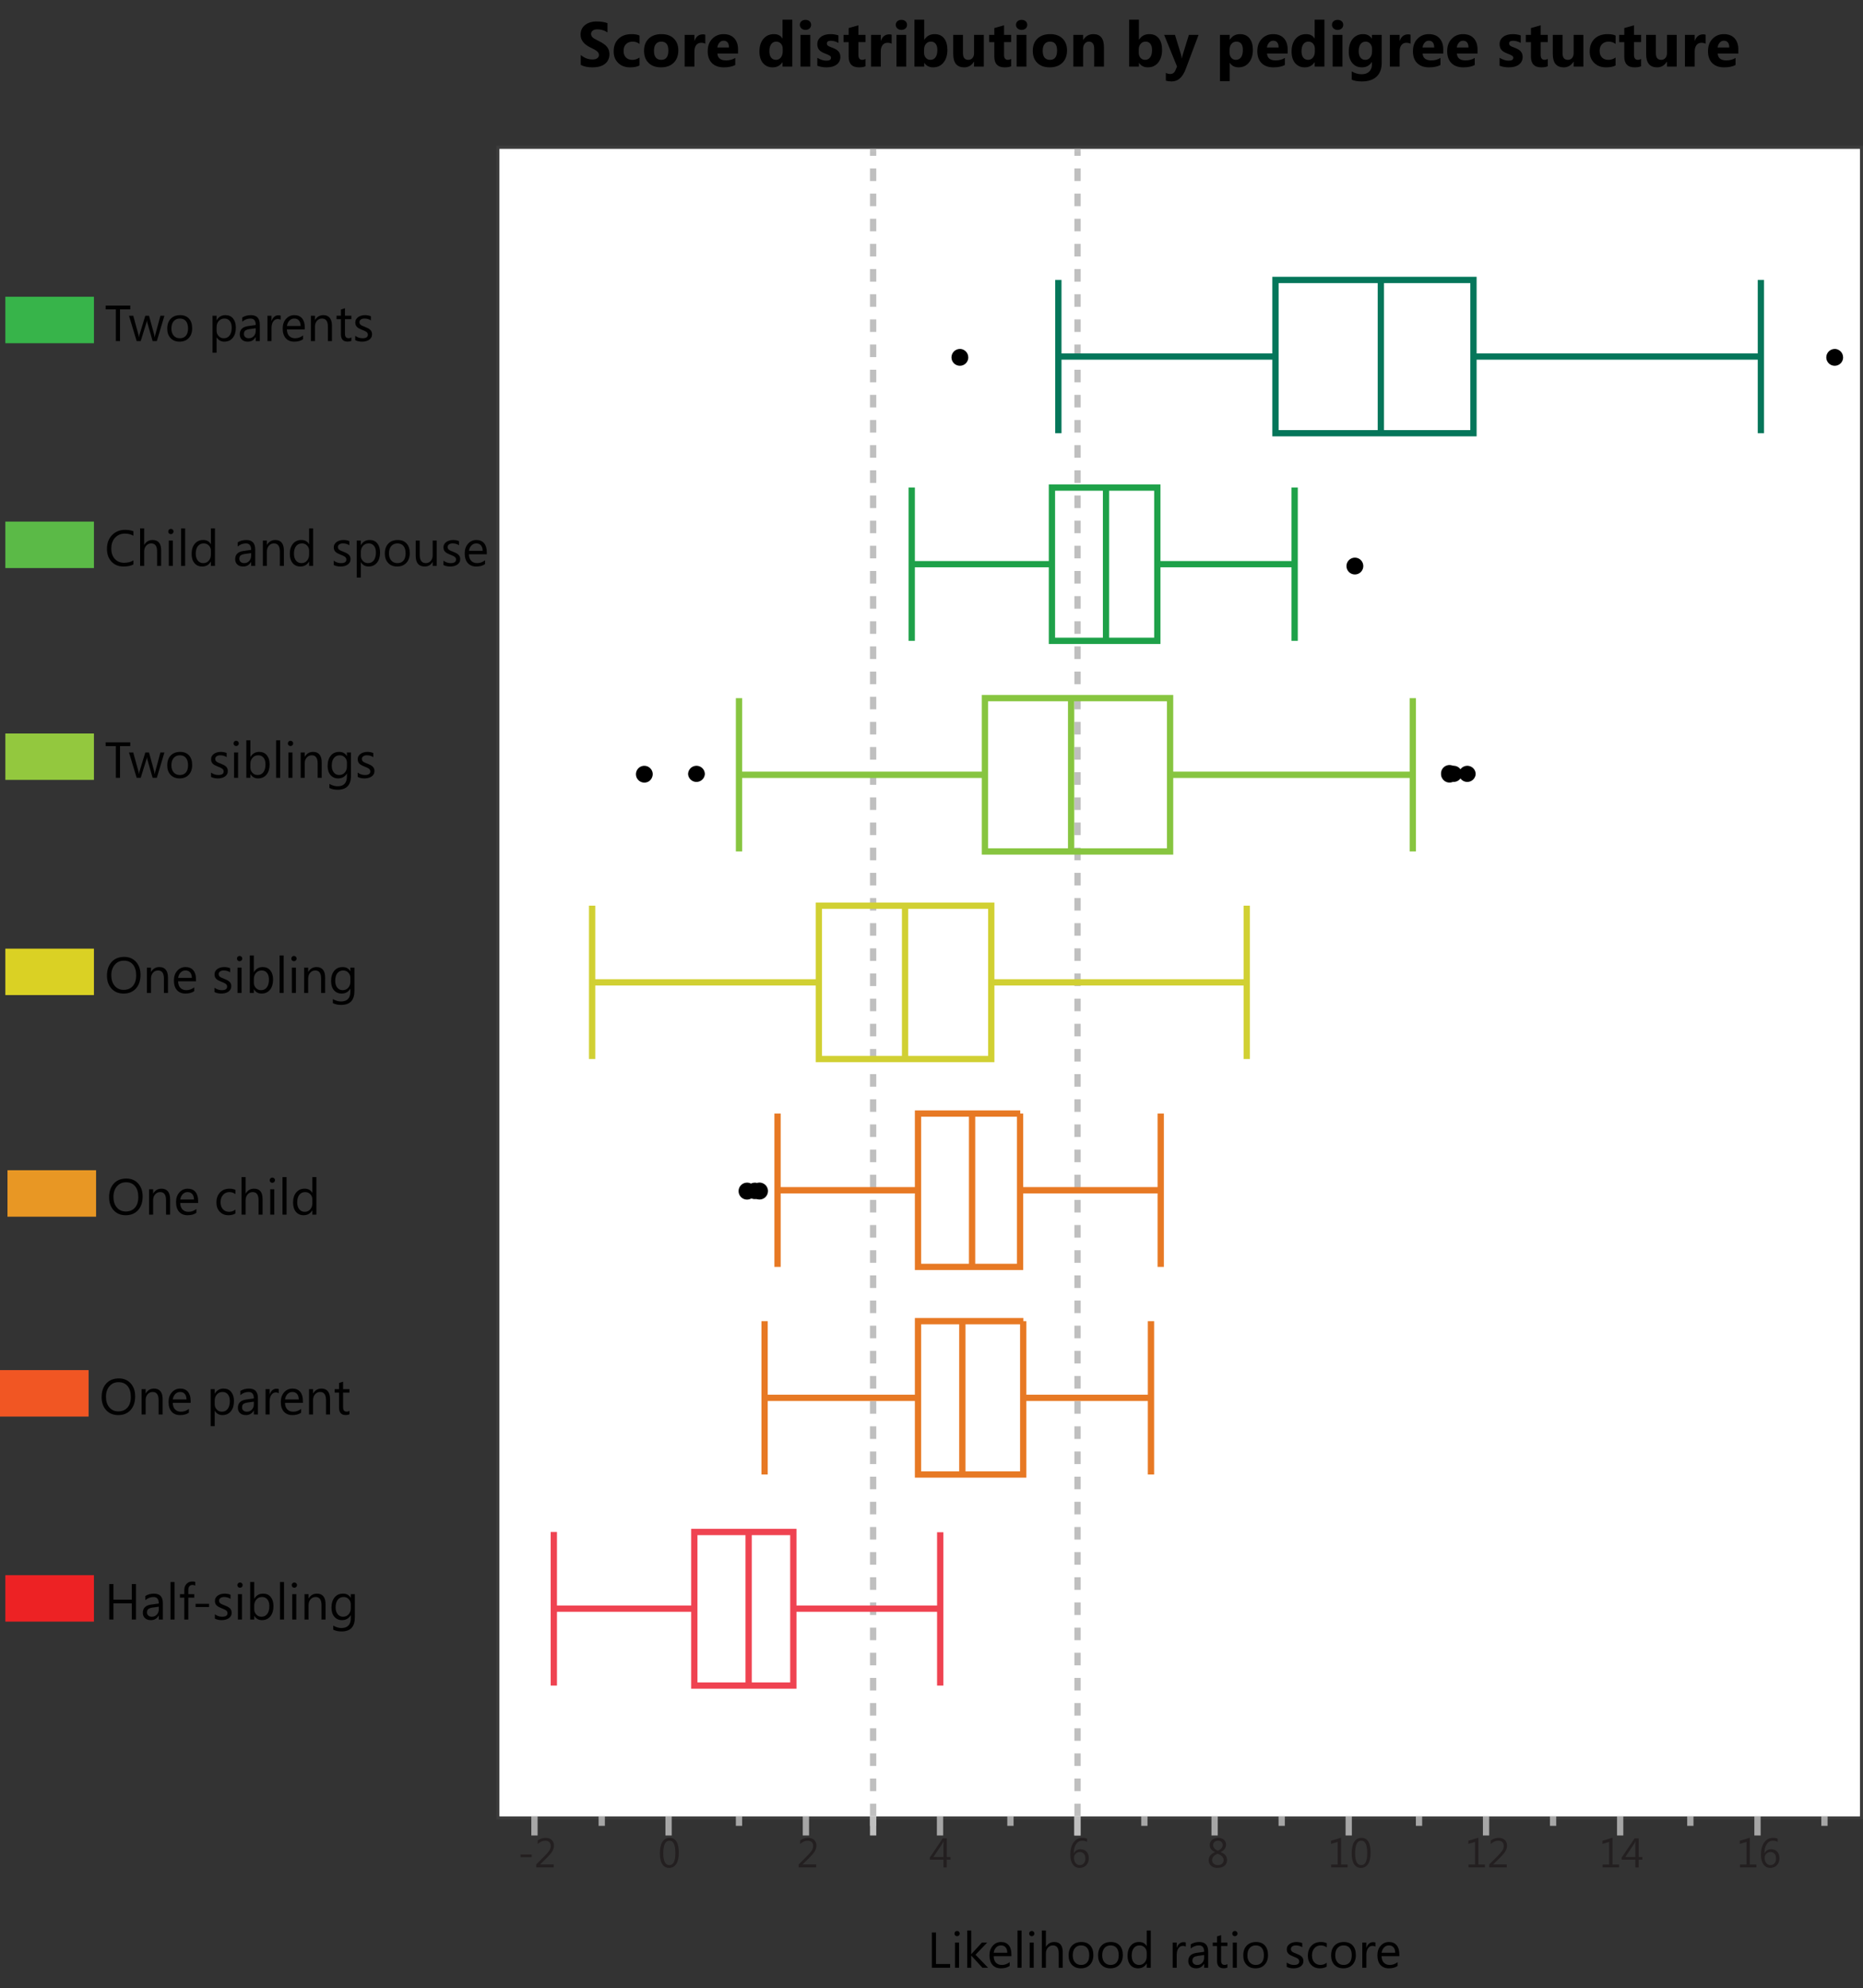 <?xml version="1.0" encoding="utf-8"?>
<!-- Generator: Adobe Illustrator 22.1.0, SVG Export Plug-In . SVG Version: 6.00 Build 0)  -->
<svg version="1.1" id="Layer_1" xmlns="http://www.w3.org/2000/svg" xmlns:xlink="http://www.w3.org/1999/xlink" x="0px" y="0px"
	 viewBox="0 0 296.29 316.13" style="enable-background:new 0 0 296.29 316.13;" xml:space="preserve">
<rect x="0" y="0" width="296.29" height="316.13" fill="#333333" stroke="none"/>
<style type="text/css">
	.st0{fill:#37B44A;}
	.st1{enable-background:new    ;}
	.st2{fill:#010101;}
	.st3{fill:#5BBA47;}
	.st4{fill:#93C83E;}
	.st5{fill:#DAD124;}
	.st6{fill:#E89724;}
	.st7{fill:#F15623;}
	.st8{fill:#ED2224;}
	.st9{fill:#DEDEDE;}
	.st10{clip-path:url(#SVGID_2_);}
	.st11{fill:#A6A6A6;}
	.st12{fill:#BFBFBF;}
	.st13{fill:#231F20;}
	.st14{fill:#FFFFFF;}
	.st15{clip-path:url(#SVGID_4_);}
	.st16{fill:#05765A;}
	.st17{fill:#1EA149;}
	.st18{fill:#87C540;}
	.st19{fill:#D1D033;}
	.st20{fill:#E77924;}
	.st21{fill:#EF4351;}
	.st22{opacity:0.05;enable-background:new    ;}
	.st23{fill:#E6E6E6;}
</style>
<title>structures</title>
<g>
	<g>
		<polygon class="st0" points="0.85,47.18 0.85,54.57 14.94,54.57 14.94,47.18 0.85,47.18 		"/>
	</g>
	<g>
		<path class="st0" d="M14.77,54.4H1.03v-7.041h13.74V54.4z M1.35,54.08h13.1v-6.4H1.35V54.08z
			"/>
	</g>
	<g class="st1">
		<g>
			<path class="st2" d="M20.717,49.185h-1.629v5.045h-0.661v-5.045h-1.625v-0.599h3.916V49.185z"/>
		</g>
	</g>
	<g class="st1">
		<g>
			<path class="st2" d="M26.15,50.2l-1.208,4.03h-0.669l-0.831-2.885
				c-0.031-0.11-0.052-0.234-0.063-0.374h-0.016c-0.008,0.095-0.036,0.217-0.083,0.366l-0.901,2.893
				h-0.646l-1.22-4.03h0.677l0.834,3.03c0.026,0.092,0.045,0.213,0.055,0.362h0.032
				c0.008-0.115,0.031-0.238,0.071-0.37l0.929-3.022h0.59l0.834,3.038
				c0.026,0.098,0.046,0.218,0.059,0.362h0.031c0.005-0.103,0.028-0.223,0.067-0.362l0.819-3.038
				H26.15z"/>
		</g>
	</g>
	<g class="st1">
		<g>
			<path class="st2" d="M28.558,54.325c-0.596,0-1.071-0.188-1.427-0.565
				c-0.355-0.376-0.533-0.875-0.533-1.497c0-0.677,0.185-1.206,0.555-1.586
				c0.37-0.381,0.87-0.57,1.5-0.57c0.601,0,1.07,0.185,1.407,0.555
				c0.337,0.37,0.505,0.883,0.505,1.539c0,0.643-0.182,1.157-0.545,1.544
				C29.657,54.131,29.169,54.325,28.558,54.325z M28.605,50.649c-0.415,0-0.742,0.141-0.984,0.423
				c-0.241,0.282-0.362,0.671-0.362,1.167c0,0.478,0.122,0.854,0.366,1.129
				c0.244,0.276,0.571,0.414,0.98,0.414c0.417,0,0.738-0.136,0.962-0.406
				c0.224-0.27,0.336-0.654,0.336-1.152c0-0.504-0.112-0.893-0.336-1.165
				C29.343,50.785,29.022,50.649,28.605,50.649z"/>
		</g>
	</g>
	<g class="st1">
		<g>
			<path class="st2" d="M34.464,53.648h-0.016v2.436h-0.646v-5.884h0.646v0.709h0.016
				c0.317-0.535,0.782-0.803,1.393-0.803c0.52,0,0.925,0.18,1.216,0.541
				c0.291,0.36,0.437,0.844,0.437,1.45c0,0.674-0.164,1.214-0.492,1.619s-0.777,0.608-1.346,0.608
				C35.15,54.325,34.748,54.099,34.464,53.648z M34.449,52.022v0.562c0,0.334,0.108,0.616,0.325,0.849
				c0.216,0.232,0.491,0.349,0.824,0.349c0.391,0,0.697-0.15,0.919-0.449s0.333-0.715,0.333-1.247
				c0-0.449-0.104-0.801-0.311-1.055c-0.208-0.255-0.488-0.382-0.842-0.382
				c-0.375,0-0.677,0.13-0.905,0.392C34.563,51.301,34.449,51.628,34.449,52.022z"/>
		</g>
	</g>
	<g class="st1">
		<g>
			<path class="st2" d="M41.318,54.23h-0.646V53.6h-0.016c-0.281,0.483-0.694,0.725-1.24,0.725
				c-0.401,0-0.716-0.106-0.942-0.319c-0.227-0.212-0.341-0.494-0.341-0.846
				c0-0.753,0.443-1.191,1.331-1.314l1.208-0.169c0-0.686-0.277-1.027-0.831-1.027
				c-0.485,0-0.923,0.165-1.314,0.495v-0.661c0.396-0.251,0.853-0.377,1.37-0.377
				c0.947,0,1.421,0.501,1.421,1.503V54.23z M40.672,52.191l-0.972,0.134
				c-0.299,0.042-0.524,0.116-0.677,0.223s-0.229,0.295-0.229,0.564c0,0.197,0.07,0.358,0.211,0.482
				c0.14,0.125,0.327,0.188,0.561,0.188c0.32,0,0.584-0.112,0.793-0.337
				c0.209-0.225,0.313-0.508,0.313-0.852V52.191z"/>
		</g>
	</g>
	<g class="st1">
		<g>
			<path class="st2" d="M44.635,50.853c-0.113-0.086-0.275-0.13-0.488-0.13
				c-0.276,0-0.506,0.13-0.691,0.39s-0.277,0.614-0.277,1.062v2.055H42.533v-4.03h0.646v0.831h0.016
				c0.092-0.284,0.232-0.505,0.421-0.663c0.189-0.159,0.4-0.238,0.634-0.238
				c0.168,0,0.296,0.019,0.386,0.055V50.853z"/>
		</g>
	</g>
	<g class="st1">
		<g>
			<path class="st2" d="M48.472,52.376h-2.845c0.01,0.448,0.131,0.795,0.362,1.039
				c0.231,0.244,0.548,0.366,0.953,0.366c0.454,0,0.871-0.15,1.251-0.449v0.606
				c-0.354,0.257-0.822,0.386-1.405,0.386c-0.569,0-1.017-0.184-1.342-0.549
				c-0.325-0.366-0.488-0.881-0.488-1.545c0-0.627,0.178-1.139,0.533-1.533s0.797-0.592,1.324-0.592
				s0.936,0.17,1.224,0.511c0.289,0.342,0.433,0.815,0.433,1.421V52.376z M47.811,51.83
				c-0.002-0.373-0.092-0.663-0.27-0.87s-0.423-0.311-0.738-0.311c-0.304,0-0.563,0.108-0.775,0.326
				s-0.344,0.503-0.394,0.854H47.811z"/>
		</g>
		<g>
			<path class="st2" d="M52.793,54.23h-0.646v-2.299c0-0.854-0.312-1.282-0.937-1.282
				c-0.323,0-0.59,0.121-0.801,0.363c-0.211,0.243-0.317,0.55-0.317,0.919v2.299h-0.646v-4.03
				h0.646v0.669h0.016c0.304-0.509,0.745-0.763,1.322-0.763c0.441,0,0.778,0.142,1.012,0.427
				c0.233,0.284,0.35,0.695,0.35,1.233V54.23z"/>
		</g>
		<g>
			<path class="st2" d="M55.879,54.191c-0.152,0.084-0.353,0.126-0.602,0.126
				c-0.706,0-1.059-0.394-1.059-1.181v-2.386h-0.692v-0.551h0.692v-0.983l0.646-0.209v1.192h1.015
				v0.551h-1.015v2.271c0,0.271,0.046,0.463,0.138,0.578s0.244,0.174,0.457,0.174
				c0.163,0,0.303-0.045,0.421-0.135V54.191z"/>
		</g>
		<g>
			<path class="st2" d="M56.497,54.084v-0.692c0.352,0.26,0.739,0.39,1.161,0.39
				c0.567,0,0.85-0.189,0.85-0.567c0-0.107-0.024-0.198-0.073-0.273
				c-0.049-0.074-0.114-0.141-0.197-0.198s-0.18-0.109-0.291-0.156
				c-0.111-0.045-0.231-0.094-0.36-0.144c-0.179-0.07-0.335-0.142-0.47-0.214
				c-0.135-0.072-0.248-0.153-0.338-0.244c-0.091-0.091-0.159-0.193-0.205-0.309
				c-0.046-0.116-0.069-0.251-0.069-0.406c0-0.188,0.043-0.355,0.13-0.501
				c0.087-0.146,0.202-0.268,0.347-0.366c0.144-0.099,0.309-0.173,0.494-0.223
				s0.376-0.074,0.573-0.074c0.349,0,0.661,0.06,0.937,0.181v0.653
				c-0.296-0.194-0.638-0.291-1.023-0.291c-0.121,0-0.23,0.014-0.327,0.041
				c-0.097,0.027-0.181,0.066-0.25,0.116c-0.07,0.05-0.124,0.109-0.162,0.179
				s-0.057,0.146-0.057,0.23c0,0.105,0.019,0.192,0.057,0.264s0.094,0.134,0.167,0.188
				c0.073,0.056,0.163,0.105,0.268,0.15c0.105,0.044,0.224,0.093,0.358,0.146
				c0.179,0.068,0.339,0.138,0.48,0.21s0.262,0.153,0.362,0.244s0.177,0.195,0.23,0.313
				c0.054,0.117,0.081,0.258,0.081,0.421c0,0.199-0.044,0.372-0.132,0.52
				c-0.088,0.146-0.206,0.269-0.352,0.366c-0.147,0.097-0.316,0.169-0.508,0.216
				c-0.191,0.048-0.392,0.071-0.602,0.071C57.161,54.325,56.801,54.245,56.497,54.084z"/>
		</g>
	</g>
	<g>
		<polygon class="st3" points="0.85,82.93 0.85,90.32 14.94,90.32 14.94,82.93 0.85,82.93 		"/>
	</g>
	<g>
		<path class="st3" d="M14.77,90.13H1.03v-7.031h13.74V90.13z M1.35,89.81h13.1v-6.39H1.35V89.81
			z"/>
	</g>
	<g class="st1">
		<g>
			<path class="st2" d="M21.221,89.744c-0.417,0.221-0.937,0.331-1.559,0.331
				c-0.803,0-1.446-0.259-1.928-0.775c-0.483-0.517-0.724-1.195-0.724-2.035
				c0-0.902,0.271-1.632,0.814-2.188c0.543-0.557,1.232-0.835,2.066-0.835
				c0.535,0,0.979,0.078,1.33,0.232v0.704c-0.404-0.226-0.85-0.338-1.338-0.338
				c-0.648,0-1.173,0.216-1.576,0.649c-0.402,0.433-0.604,1.011-0.604,1.735
				c0,0.688,0.188,1.235,0.565,1.644c0.376,0.407,0.87,0.611,1.481,0.611
				c0.567,0,1.058-0.126,1.472-0.378V89.744z"/>
		</g>
		<g>
			<path class="st2" d="M25.629,89.98H24.983v-2.322c0-0.839-0.312-1.259-0.937-1.259
				c-0.315,0-0.58,0.121-0.795,0.363c-0.215,0.243-0.323,0.555-0.323,0.936v2.282h-0.646v-5.966
				h0.646v2.604h0.016c0.31-0.509,0.75-0.763,1.322-0.763c0.908,0,1.362,0.547,1.362,1.641V89.98z"
				/>
		</g>
		<g>
			<path class="st2" d="M27.176,84.926c-0.116,0-0.214-0.039-0.295-0.117
				c-0.082-0.079-0.122-0.179-0.122-0.3c0-0.12,0.041-0.221,0.122-0.301
				c0.081-0.08,0.179-0.12,0.295-0.12c0.118,0,0.218,0.04,0.301,0.12
				c0.083,0.08,0.124,0.181,0.124,0.301c0,0.116-0.041,0.214-0.124,0.296
				C27.394,84.886,27.294,84.926,27.176,84.926z M27.491,89.98h-0.646v-4.03h0.646V89.98z"/>
		</g>
		<g>
			<path class="st2" d="M29.442,89.98h-0.646v-5.966h0.646V89.98z"/>
		</g>
		<g>
			<path class="st2" d="M34.188,89.98h-0.645v-0.685h-0.016c-0.299,0.52-0.761,0.779-1.385,0.779
				c-0.506,0-0.911-0.181-1.214-0.541c-0.303-0.361-0.455-0.853-0.455-1.475
				c0-0.666,0.168-1.2,0.503-1.602c0.336-0.401,0.783-0.602,1.342-0.602
				c0.554,0,0.956,0.218,1.208,0.653h0.016v-2.495h0.645V89.98z M33.543,88.158v-0.594
				c0-0.326-0.108-0.602-0.323-0.827c-0.215-0.226-0.488-0.338-0.819-0.338
				c-0.394,0-0.703,0.144-0.929,0.433s-0.338,0.688-0.338,1.196c0,0.465,0.108,0.831,0.325,1.101
				c0.216,0.269,0.507,0.403,0.872,0.403c0.359,0,0.651-0.13,0.875-0.39
				C33.431,88.882,33.543,88.554,33.543,88.158z"/>
		</g>
		<g>
			<path class="st2" d="M40.588,89.98h-0.646V89.35h-0.016c-0.281,0.483-0.694,0.725-1.24,0.725
				c-0.401,0-0.716-0.106-0.942-0.319c-0.227-0.212-0.341-0.494-0.341-0.846
				c0-0.753,0.443-1.191,1.331-1.314l1.208-0.169c0-0.686-0.277-1.027-0.831-1.027
				c-0.485,0-0.923,0.165-1.314,0.495v-0.661c0.396-0.251,0.853-0.377,1.37-0.377
				c0.947,0,1.421,0.501,1.421,1.503V89.98z M39.942,87.941l-0.972,0.134
				c-0.299,0.042-0.524,0.116-0.677,0.223s-0.229,0.295-0.229,0.564c0,0.197,0.07,0.358,0.211,0.482
				c0.14,0.125,0.327,0.188,0.561,0.188c0.32,0,0.584-0.112,0.793-0.337
				c0.209-0.225,0.313-0.508,0.313-0.852V87.941z"/>
		</g>
		<g>
			<path class="st2" d="M45.149,89.98h-0.646v-2.299c0-0.854-0.312-1.282-0.937-1.282
				c-0.323,0-0.59,0.121-0.801,0.363c-0.211,0.243-0.317,0.55-0.317,0.919v2.299H41.804v-4.03h0.646
				v0.669h0.016c0.304-0.509,0.745-0.763,1.322-0.763c0.441,0,0.778,0.142,1.012,0.427
				c0.233,0.284,0.35,0.695,0.35,1.233V89.98z"/>
		</g>
		<g>
			<path class="st2" d="M49.805,89.98h-0.645v-0.685h-0.016c-0.299,0.52-0.761,0.779-1.385,0.779
				c-0.506,0-0.911-0.181-1.214-0.541c-0.303-0.361-0.455-0.853-0.455-1.475
				c0-0.666,0.168-1.2,0.503-1.602c0.336-0.401,0.783-0.602,1.342-0.602
				c0.554,0,0.956,0.218,1.208,0.653h0.016v-2.495h0.645V89.98z M49.16,88.158v-0.594
				c0-0.326-0.108-0.602-0.323-0.827c-0.215-0.226-0.488-0.338-0.819-0.338
				c-0.394,0-0.703,0.144-0.929,0.433s-0.338,0.688-0.338,1.196c0,0.465,0.108,0.831,0.325,1.101
				c0.216,0.269,0.507,0.403,0.872,0.403c0.359,0,0.651-0.13,0.875-0.39
				C49.047,88.882,49.16,88.554,49.16,88.158z"/>
		</g>
		<g>
			<path class="st2" d="M53.075,89.834v-0.692c0.352,0.26,0.739,0.39,1.161,0.39
				c0.567,0,0.85-0.189,0.85-0.567c0-0.107-0.024-0.198-0.073-0.273
				c-0.049-0.074-0.114-0.141-0.197-0.198s-0.18-0.109-0.291-0.156
				c-0.111-0.045-0.231-0.094-0.36-0.144c-0.179-0.07-0.335-0.142-0.47-0.214
				c-0.135-0.072-0.248-0.153-0.338-0.244c-0.091-0.091-0.159-0.193-0.205-0.309
				c-0.046-0.116-0.069-0.251-0.069-0.406c0-0.188,0.043-0.355,0.13-0.501
				c0.087-0.146,0.202-0.268,0.347-0.366c0.144-0.099,0.309-0.173,0.494-0.223
				s0.376-0.074,0.573-0.074c0.349,0,0.661,0.06,0.937,0.181v0.653
				c-0.296-0.194-0.638-0.291-1.023-0.291c-0.121,0-0.23,0.014-0.327,0.041
				c-0.097,0.027-0.181,0.066-0.25,0.116c-0.07,0.05-0.124,0.109-0.162,0.179
				s-0.057,0.146-0.057,0.23c0,0.105,0.019,0.192,0.057,0.264s0.094,0.134,0.167,0.188
				c0.073,0.056,0.163,0.105,0.268,0.15c0.105,0.044,0.224,0.093,0.358,0.146
				c0.179,0.068,0.339,0.138,0.48,0.21s0.262,0.153,0.362,0.244s0.177,0.195,0.23,0.313
				c0.054,0.117,0.081,0.258,0.081,0.421c0,0.199-0.044,0.372-0.132,0.52
				c-0.088,0.146-0.206,0.269-0.352,0.366c-0.147,0.097-0.316,0.169-0.508,0.216
				c-0.191,0.048-0.392,0.071-0.602,0.071C53.739,90.075,53.38,89.995,53.075,89.834z"/>
		</g>
		<g>
			<path class="st2" d="M57.4,89.398h-0.016v2.436h-0.646v-5.884h0.646v0.709h0.016
				c0.317-0.535,0.782-0.803,1.393-0.803c0.52,0,0.925,0.18,1.216,0.541
				c0.291,0.36,0.437,0.844,0.437,1.45c0,0.674-0.164,1.214-0.492,1.619s-0.777,0.608-1.346,0.608
				C58.086,90.075,57.684,89.849,57.4,89.398z M57.385,87.772v0.562c0,0.334,0.108,0.616,0.325,0.849
				c0.216,0.232,0.491,0.349,0.824,0.349c0.391,0,0.697-0.15,0.919-0.449s0.333-0.715,0.333-1.247
				c0-0.449-0.104-0.801-0.311-1.055c-0.208-0.255-0.488-0.382-0.842-0.382
				c-0.375,0-0.677,0.13-0.905,0.392C57.499,87.051,57.385,87.378,57.385,87.772z"/>
		</g>
		<g>
			<path class="st2" d="M63.162,90.075c-0.596,0-1.071-0.188-1.427-0.565
				c-0.355-0.376-0.533-0.875-0.533-1.497c0-0.677,0.185-1.206,0.555-1.586
				c0.37-0.381,0.87-0.57,1.5-0.57c0.601,0,1.07,0.185,1.407,0.555
				c0.337,0.37,0.505,0.883,0.505,1.539c0,0.643-0.182,1.157-0.545,1.544
				C64.261,89.881,63.773,90.075,63.162,90.075z M63.209,86.399c-0.415,0-0.742,0.141-0.984,0.423
				c-0.241,0.282-0.362,0.671-0.362,1.167c0,0.478,0.122,0.854,0.366,1.129
				c0.244,0.276,0.571,0.414,0.98,0.414c0.417,0,0.738-0.136,0.962-0.406
				c0.224-0.27,0.336-0.654,0.336-1.152c0-0.504-0.112-0.893-0.336-1.165
				C63.947,86.535,63.626,86.399,63.209,86.399z"/>
		</g>
		<g>
			<path class="st2" d="M69.459,89.98h-0.646v-0.638h-0.016c-0.268,0.488-0.683,0.732-1.244,0.732
				c-0.96,0-1.44-0.572-1.44-1.716v-2.409h0.641v2.307c0,0.85,0.326,1.275,0.976,1.275
				c0.315,0,0.574-0.116,0.777-0.349s0.305-0.536,0.305-0.911v-2.322h0.646V89.98z"/>
		</g>
		<g>
			<path class="st2" d="M70.518,89.834v-0.692c0.352,0.26,0.739,0.39,1.161,0.39
				c0.567,0,0.85-0.189,0.85-0.567c0-0.107-0.024-0.198-0.073-0.273
				c-0.049-0.074-0.114-0.141-0.197-0.198s-0.18-0.109-0.291-0.156
				c-0.111-0.045-0.231-0.094-0.36-0.144c-0.179-0.07-0.335-0.142-0.47-0.214
				c-0.135-0.072-0.248-0.153-0.338-0.244c-0.091-0.091-0.159-0.193-0.205-0.309
				c-0.046-0.116-0.069-0.251-0.069-0.406c0-0.188,0.043-0.355,0.13-0.501
				c0.087-0.146,0.202-0.268,0.347-0.366c0.144-0.099,0.309-0.173,0.494-0.223
				s0.376-0.074,0.573-0.074c0.349,0,0.661,0.06,0.937,0.181v0.653
				c-0.296-0.194-0.638-0.291-1.023-0.291c-0.121,0-0.23,0.014-0.327,0.041
				c-0.097,0.027-0.181,0.066-0.25,0.116c-0.07,0.05-0.124,0.109-0.162,0.179
				s-0.057,0.146-0.057,0.23c0,0.105,0.019,0.192,0.057,0.264s0.094,0.134,0.167,0.188
				c0.073,0.056,0.163,0.105,0.268,0.15c0.105,0.044,0.224,0.093,0.358,0.146
				c0.179,0.068,0.339,0.138,0.48,0.21s0.262,0.153,0.362,0.244s0.177,0.195,0.23,0.313
				c0.054,0.117,0.081,0.258,0.081,0.421c0,0.199-0.044,0.372-0.132,0.52
				c-0.088,0.146-0.206,0.269-0.352,0.366c-0.147,0.097-0.316,0.169-0.508,0.216
				c-0.191,0.048-0.392,0.071-0.602,0.071C71.182,90.075,70.822,89.995,70.518,89.834z"/>
		</g>
		<g>
			<path class="st2" d="M77.42,88.126H74.575c0.01,0.448,0.131,0.795,0.362,1.039
				c0.231,0.244,0.548,0.366,0.953,0.366c0.454,0,0.871-0.15,1.251-0.449v0.606
				c-0.354,0.257-0.822,0.386-1.405,0.386c-0.569,0-1.017-0.184-1.342-0.549
				c-0.325-0.366-0.488-0.881-0.488-1.545c0-0.627,0.178-1.139,0.533-1.533s0.797-0.592,1.324-0.592
				s0.936,0.17,1.224,0.511c0.289,0.342,0.433,0.815,0.433,1.421V88.126z M76.759,87.58
				c-0.002-0.373-0.092-0.663-0.27-0.87s-0.423-0.311-0.738-0.311c-0.304,0-0.563,0.108-0.775,0.326
				s-0.344,0.503-0.394,0.854H76.759z"/>
		</g>
	</g>
	<g>
		<polygon class="st4" points="0.85,116.62 0.85,124 14.94,124 14.94,116.62 0.85,116.62 		"/>
	</g>
	<g>
		<path class="st4" d="M14.77,123.82H1.03v-7.03h13.74V123.82z M1.35,123.5h13.1v-6.39H1.35V123.5z"/>
	</g>
	<g class="st1">
		<g>
			<path class="st2" d="M20.717,118.625h-1.629v5.045h-0.661V118.625h-1.625v-0.599h3.916V118.625z"/>
		</g>
	</g>
	<g class="st1">
		<g>
			<path class="st2" d="M26.15,119.64l-1.208,4.03h-0.669l-0.831-2.885
				c-0.031-0.11-0.052-0.234-0.063-0.374h-0.016c-0.008,0.095-0.036,0.217-0.083,0.366l-0.901,2.893
				h-0.646l-1.22-4.03h0.677l0.834,3.03c0.026,0.092,0.045,0.213,0.055,0.362h0.032
				c0.008-0.115,0.031-0.238,0.071-0.37l0.929-3.022h0.59l0.834,3.038
				c0.026,0.098,0.046,0.218,0.059,0.362h0.031c0.005-0.103,0.028-0.223,0.067-0.362l0.819-3.038
				H26.15z"/>
		</g>
	</g>
	<g class="st1">
		<g>
			<path class="st2" d="M28.558,123.765c-0.596,0-1.071-0.188-1.427-0.565
				c-0.355-0.376-0.533-0.875-0.533-1.497c0-0.677,0.185-1.206,0.555-1.586
				c0.37-0.381,0.87-0.57,1.5-0.57c0.601,0,1.07,0.185,1.407,0.555
				c0.337,0.37,0.505,0.883,0.505,1.539c0,0.643-0.182,1.157-0.545,1.544
				C29.657,123.571,29.169,123.765,28.558,123.765z M28.605,120.089c-0.415,0-0.742,0.141-0.984,0.423
				c-0.241,0.282-0.362,0.671-0.362,1.167c0,0.478,0.122,0.854,0.366,1.129
				c0.244,0.276,0.571,0.414,0.98,0.414c0.417,0,0.738-0.136,0.962-0.406
				c0.224-0.27,0.336-0.654,0.336-1.152c0-0.504-0.112-0.893-0.336-1.165
				C29.343,120.225,29.022,120.089,28.605,120.089z"/>
		</g>
		<g>
			<path class="st2" d="M33.56,123.524v-0.692c0.352,0.26,0.739,0.39,1.161,0.39
				c0.567,0,0.85-0.189,0.85-0.567c0-0.107-0.024-0.198-0.073-0.273
				c-0.049-0.074-0.114-0.141-0.197-0.198s-0.18-0.109-0.291-0.156
				c-0.111-0.045-0.231-0.094-0.36-0.144c-0.179-0.07-0.335-0.142-0.47-0.214
				c-0.135-0.072-0.248-0.153-0.338-0.244c-0.091-0.091-0.159-0.193-0.205-0.309
				c-0.046-0.116-0.069-0.251-0.069-0.406c0-0.188,0.043-0.355,0.13-0.501
				c0.087-0.146,0.202-0.268,0.347-0.366c0.144-0.099,0.309-0.173,0.494-0.223
				s0.376-0.074,0.573-0.074c0.349,0,0.661,0.06,0.937,0.181v0.653
				c-0.296-0.194-0.638-0.291-1.023-0.291c-0.121,0-0.23,0.014-0.327,0.041
				c-0.097,0.027-0.181,0.066-0.25,0.116c-0.07,0.05-0.124,0.109-0.162,0.179
				s-0.057,0.146-0.057,0.23c0,0.105,0.019,0.192,0.057,0.264s0.094,0.134,0.167,0.188
				c0.073,0.056,0.163,0.105,0.268,0.15c0.105,0.044,0.224,0.093,0.358,0.146
				c0.179,0.068,0.339,0.138,0.48,0.21s0.262,0.153,0.362,0.244s0.177,0.195,0.23,0.313
				c0.054,0.117,0.081,0.258,0.081,0.421c0,0.199-0.044,0.372-0.132,0.52
				c-0.088,0.146-0.206,0.269-0.352,0.366c-0.147,0.097-0.316,0.169-0.508,0.216
				c-0.191,0.048-0.392,0.071-0.602,0.071C34.224,123.765,33.865,123.685,33.56,123.524z"/>
		</g>
		<g>
			<path class="st2" d="M37.555,118.616c-0.116,0-0.214-0.039-0.295-0.117
				c-0.082-0.079-0.122-0.179-0.122-0.3c0-0.12,0.041-0.221,0.122-0.301
				c0.081-0.08,0.179-0.12,0.295-0.12c0.118,0,0.218,0.04,0.301,0.12
				c0.083,0.08,0.124,0.181,0.124,0.301c0,0.116-0.041,0.214-0.124,0.296
				C37.773,118.576,37.673,118.616,37.555,118.616z M37.87,123.67h-0.646v-4.03h0.646V123.67z"/>
		</g>
		<g>
			<path class="st2" d="M39.837,123.088h-0.016v0.582h-0.646v-5.966h0.646v2.645h0.016
				c0.317-0.535,0.782-0.803,1.393-0.803c0.517,0,0.922,0.18,1.214,0.541
				c0.292,0.36,0.438,0.844,0.438,1.45c0,0.674-0.164,1.214-0.492,1.619s-0.777,0.608-1.346,0.608
				C40.513,123.765,40.11,123.539,39.837,123.088z M39.822,121.462v0.562
				c0,0.334,0.108,0.616,0.325,0.849c0.216,0.232,0.491,0.349,0.824,0.349
				c0.391,0,0.697-0.15,0.919-0.449s0.333-0.715,0.333-1.247c0-0.449-0.104-0.801-0.311-1.055
				c-0.208-0.255-0.488-0.382-0.842-0.382c-0.375,0-0.677,0.13-0.905,0.392
				C39.936,120.741,39.822,121.068,39.822,121.462z"/>
		</g>
		<g>
			<path class="st2" d="M44.56,123.67h-0.646v-5.966h0.646V123.67z"/>
		</g>
		<g>
			<path class="st2" d="M46.197,118.616c-0.116,0-0.214-0.039-0.295-0.117
				c-0.082-0.079-0.122-0.179-0.122-0.3c0-0.12,0.041-0.221,0.122-0.301
				c0.081-0.08,0.179-0.12,0.295-0.12c0.118,0,0.218,0.04,0.301,0.12
				c0.083,0.08,0.124,0.181,0.124,0.301c0,0.116-0.041,0.214-0.124,0.296
				C46.415,118.576,46.315,118.616,46.197,118.616z M46.512,123.67h-0.646v-4.03h0.646V123.67z"/>
		</g>
		<g>
			<path class="st2" d="M51.164,123.67h-0.646v-2.299c0-0.854-0.312-1.282-0.937-1.282
				c-0.323,0-0.59,0.121-0.801,0.363c-0.211,0.243-0.317,0.55-0.317,0.919v2.299h-0.646v-4.03
				h0.646v0.669h0.016c0.304-0.509,0.745-0.763,1.322-0.763c0.441,0,0.778,0.142,1.012,0.427
				c0.233,0.284,0.35,0.695,0.35,1.233V123.67z"/>
		</g>
		<g>
			<path class="st2" d="M55.819,123.348c0,1.479-0.708,2.219-2.125,2.219c-0.499,0-0.934-0.094-1.307-0.283
				v-0.646c0.454,0.252,0.887,0.378,1.299,0.378c0.992,0,1.488-0.527,1.488-1.582v-0.44H55.158
				c-0.307,0.514-0.769,0.771-1.385,0.771c-0.501,0-0.904-0.18-1.21-0.537
				c-0.306-0.358-0.459-0.839-0.459-1.442c0-0.686,0.165-1.229,0.494-1.634
				c0.33-0.404,0.78-0.605,1.352-0.605c0.543,0,0.946,0.218,1.208,0.653h0.016v-0.56h0.645V123.348z
				 M55.174,121.848v-0.594c0-0.32-0.108-0.595-0.325-0.823c-0.217-0.228-0.486-0.342-0.809-0.342
				c-0.399,0-0.711,0.145-0.937,0.435s-0.338,0.696-0.338,1.218c0,0.449,0.108,0.808,0.325,1.077
				c0.216,0.269,0.503,0.403,0.86,0.403c0.362,0,0.657-0.129,0.883-0.386
				C55.061,122.578,55.174,122.249,55.174,121.848z"/>
		</g>
		<g>
			<path class="st2" d="M56.882,123.524v-0.692c0.352,0.26,0.739,0.39,1.161,0.39
				c0.567,0,0.85-0.189,0.85-0.567c0-0.107-0.024-0.198-0.073-0.273
				c-0.049-0.074-0.114-0.141-0.197-0.198s-0.18-0.109-0.291-0.156
				c-0.111-0.045-0.231-0.094-0.36-0.144c-0.179-0.07-0.335-0.142-0.47-0.214
				c-0.135-0.072-0.248-0.153-0.338-0.244c-0.091-0.091-0.159-0.193-0.205-0.309
				c-0.046-0.116-0.069-0.251-0.069-0.406c0-0.188,0.043-0.355,0.13-0.501
				c0.087-0.146,0.202-0.268,0.347-0.366c0.144-0.099,0.309-0.173,0.494-0.223
				s0.376-0.074,0.573-0.074c0.349,0,0.661,0.06,0.937,0.181v0.653
				c-0.296-0.194-0.638-0.291-1.023-0.291c-0.121,0-0.23,0.014-0.327,0.041
				c-0.097,0.027-0.181,0.066-0.25,0.116c-0.07,0.05-0.124,0.109-0.162,0.179
				s-0.057,0.146-0.057,0.23c0,0.105,0.019,0.192,0.057,0.264s0.094,0.134,0.167,0.188
				c0.073,0.056,0.163,0.105,0.268,0.15c0.105,0.044,0.224,0.093,0.358,0.146
				c0.179,0.068,0.339,0.138,0.48,0.21s0.262,0.153,0.362,0.244s0.177,0.195,0.23,0.313
				c0.054,0.117,0.081,0.258,0.081,0.421c0,0.199-0.044,0.372-0.132,0.52
				c-0.088,0.146-0.206,0.269-0.352,0.366c-0.147,0.097-0.316,0.169-0.508,0.216
				c-0.191,0.048-0.392,0.071-0.602,0.071C57.546,123.765,57.187,123.685,56.882,123.524z"/>
		</g>
	</g>
	<g>
		<polygon class="st5" points="0.85,150.83 0.85,158.21 14.94,158.21 14.94,150.83 0.85,150.83 		"/>
	</g>
	<g>
		<path class="st5" d="M14.77,158.03H1.03V151h13.74V158.03z M1.35,157.71h13.1v-6.39H1.35V157.71z
			"/>
	</g>
	<g class="st1">
		<g>
			<path class="st2" d="M19.655,157.975c-0.8,0-1.441-0.264-1.922-0.791s-0.722-1.214-0.722-2.059
				c0-0.908,0.245-1.632,0.736-2.173c0.491-0.54,1.158-0.811,2.003-0.811
				c0.779,0,1.407,0.263,1.883,0.787c0.476,0.525,0.714,1.211,0.714,2.059
				c0,0.921-0.244,1.649-0.732,2.185C21.126,157.707,20.473,157.975,19.655,157.975z M19.702,152.74
				c-0.593,0-1.075,0.214-1.444,0.642c-0.37,0.428-0.555,0.989-0.555,1.685s0.181,1.254,0.541,1.678
				c0.361,0.424,0.831,0.636,1.411,0.636c0.619,0,1.107-0.202,1.464-0.605
				c0.357-0.404,0.535-0.97,0.535-1.696c0-0.745-0.173-1.321-0.519-1.729
				C20.788,152.943,20.311,152.74,19.702,152.74z"/>
		</g>
		<g>
			<path class="st2" d="M26.715,157.88h-0.646v-2.299c0-0.854-0.312-1.282-0.937-1.282
				c-0.323,0-0.59,0.121-0.801,0.363c-0.211,0.243-0.317,0.55-0.317,0.919v2.299h-0.646v-4.03
				h0.646v0.669h0.016c0.304-0.509,0.745-0.763,1.322-0.763c0.441,0,0.778,0.142,1.012,0.427
				c0.233,0.284,0.35,0.695,0.35,1.233V157.88z"/>
		</g>
		<g>
			<path class="st2" d="M31.17,156.026h-2.845c0.01,0.448,0.131,0.795,0.362,1.039
				c0.231,0.244,0.548,0.366,0.953,0.366c0.454,0,0.871-0.15,1.251-0.449v0.606
				c-0.354,0.257-0.822,0.386-1.405,0.386c-0.569,0-1.017-0.184-1.342-0.549
				c-0.325-0.366-0.488-0.881-0.488-1.545c0-0.627,0.178-1.139,0.533-1.533s0.797-0.592,1.324-0.592
				s0.936,0.17,1.224,0.511c0.289,0.342,0.433,0.815,0.433,1.421V156.026z M30.509,155.479
				c-0.002-0.373-0.092-0.663-0.27-0.87s-0.423-0.311-0.738-0.311c-0.304,0-0.563,0.108-0.775,0.326
				s-0.344,0.503-0.394,0.854H30.509z"/>
		</g>
		<g>
			<path class="st2" d="M34.11,157.734v-0.692c0.352,0.26,0.739,0.39,1.161,0.39
				c0.567,0,0.85-0.189,0.85-0.567c0-0.107-0.024-0.198-0.073-0.273
				c-0.049-0.074-0.114-0.141-0.197-0.198s-0.18-0.109-0.291-0.156
				c-0.111-0.045-0.231-0.094-0.36-0.144c-0.179-0.07-0.335-0.142-0.47-0.214
				c-0.135-0.072-0.248-0.153-0.338-0.244c-0.091-0.091-0.159-0.193-0.205-0.309
				c-0.046-0.116-0.069-0.251-0.069-0.406c0-0.188,0.043-0.355,0.13-0.501
				c0.087-0.146,0.202-0.268,0.347-0.366c0.144-0.099,0.309-0.173,0.494-0.223
				s0.376-0.074,0.573-0.074c0.349,0,0.661,0.06,0.937,0.181v0.653
				c-0.296-0.194-0.638-0.291-1.023-0.291c-0.121,0-0.23,0.014-0.327,0.041
				c-0.097,0.027-0.181,0.066-0.25,0.116c-0.07,0.05-0.124,0.109-0.162,0.179
				s-0.057,0.146-0.057,0.23c0,0.105,0.019,0.192,0.057,0.264s0.094,0.134,0.167,0.188
				c0.073,0.056,0.163,0.105,0.268,0.15c0.105,0.044,0.224,0.093,0.358,0.146
				c0.179,0.068,0.339,0.138,0.48,0.21s0.262,0.153,0.362,0.244s0.177,0.195,0.23,0.313
				c0.054,0.117,0.081,0.258,0.081,0.421c0,0.199-0.044,0.372-0.132,0.52
				c-0.088,0.146-0.206,0.269-0.352,0.366c-0.147,0.097-0.316,0.169-0.508,0.216
				c-0.191,0.048-0.392,0.071-0.602,0.071C34.774,157.975,34.415,157.895,34.11,157.734z"/>
		</g>
		<g>
			<path class="st2" d="M38.104,152.826c-0.116,0-0.214-0.039-0.295-0.117
				c-0.082-0.079-0.122-0.179-0.122-0.3c0-0.12,0.041-0.221,0.122-0.301
				c0.081-0.08,0.179-0.12,0.295-0.12c0.118,0,0.218,0.04,0.301,0.12
				c0.083,0.08,0.124,0.181,0.124,0.301c0,0.116-0.041,0.214-0.124,0.296
				C38.323,152.786,38.223,152.826,38.104,152.826z M38.419,157.88h-0.646v-4.03h0.646V157.88z"/>
		</g>
		<g>
			<path class="st2" d="M40.387,157.298h-0.016v0.582h-0.646v-5.966h0.646v2.645h0.016
				c0.317-0.535,0.782-0.803,1.393-0.803c0.517,0,0.922,0.18,1.214,0.541
				c0.292,0.36,0.438,0.844,0.438,1.45c0,0.674-0.164,1.214-0.492,1.619s-0.777,0.608-1.346,0.608
				C41.063,157.975,40.66,157.749,40.387,157.298z M40.372,155.672v0.562
				c0,0.334,0.108,0.616,0.325,0.849c0.216,0.232,0.491,0.349,0.824,0.349
				c0.391,0,0.697-0.15,0.919-0.449s0.333-0.715,0.333-1.247c0-0.449-0.104-0.801-0.311-1.055
				c-0.208-0.255-0.488-0.382-0.842-0.382c-0.375,0-0.677,0.13-0.905,0.392
				C40.486,154.951,40.372,155.278,40.372,155.672z"/>
		</g>
		<g>
			<path class="st2" d="M45.11,157.88h-0.646v-5.966h0.646V157.88z"/>
		</g>
		<g>
			<path class="st2" d="M46.747,152.826c-0.116,0-0.214-0.039-0.295-0.117
				c-0.082-0.079-0.122-0.179-0.122-0.3c0-0.12,0.041-0.221,0.122-0.301
				c0.081-0.08,0.179-0.12,0.295-0.12c0.118,0,0.218,0.04,0.301,0.12
				c0.083,0.08,0.124,0.181,0.124,0.301c0,0.116-0.041,0.214-0.124,0.296
				C46.965,152.786,46.865,152.826,46.747,152.826z M47.062,157.88H46.416v-4.03h0.646V157.88z"/>
		</g>
		<g>
			<path class="st2" d="M51.714,157.88h-0.646v-2.299c0-0.854-0.312-1.282-0.937-1.282
				c-0.323,0-0.59,0.121-0.801,0.363c-0.211,0.243-0.317,0.55-0.317,0.919v2.299h-0.646v-4.03
				h0.646v0.669h0.016c0.304-0.509,0.745-0.763,1.322-0.763c0.441,0,0.778,0.142,1.012,0.427
				c0.233,0.284,0.35,0.695,0.35,1.233V157.88z"/>
		</g>
		<g>
			<path class="st2" d="M56.369,157.558c0,1.479-0.708,2.219-2.125,2.219c-0.499,0-0.934-0.094-1.307-0.283
				v-0.646c0.454,0.252,0.887,0.378,1.299,0.378c0.992,0,1.488-0.527,1.488-1.582v-0.44h-0.016
				c-0.307,0.514-0.769,0.771-1.385,0.771c-0.501,0-0.904-0.18-1.21-0.537
				c-0.306-0.358-0.459-0.839-0.459-1.442c0-0.686,0.165-1.229,0.494-1.634
				c0.33-0.404,0.78-0.605,1.352-0.605c0.543,0,0.946,0.218,1.208,0.653h0.016v-0.56h0.645V157.558z
				 M55.724,156.058v-0.594c0-0.32-0.108-0.595-0.325-0.823c-0.217-0.228-0.486-0.342-0.809-0.342
				c-0.399,0-0.711,0.145-0.937,0.435s-0.338,0.696-0.338,1.218c0,0.449,0.108,0.808,0.325,1.077
				c0.216,0.269,0.503,0.403,0.86,0.403c0.362,0,0.657-0.129,0.883-0.386
				C55.61,156.788,55.724,156.459,55.724,156.058z"/>
		</g>
	</g>
	<g>
		<polygon class="st6" points="1.19,186.06 1.19,193.45 15.28,193.45 15.28,186.06 1.19,186.06 		"/>
	</g>
	<g>
		<path class="st6" d="M15.11,193.28H1.37v-7.04h13.741V193.28z M1.69,192.96h13.1v-6.399H1.69
			V192.96z"/>
	</g>
	<g class="st1">
		<g>
			<path class="st2" d="M19.995,193.215c-0.8,0-1.441-0.264-1.922-0.791s-0.722-1.214-0.722-2.059
				c0-0.908,0.245-1.632,0.736-2.173c0.491-0.54,1.158-0.811,2.003-0.811
				c0.779,0,1.407,0.263,1.883,0.787c0.476,0.525,0.714,1.211,0.714,2.059
				c0,0.921-0.244,1.649-0.732,2.185C21.466,192.947,20.813,193.215,19.995,193.215z M20.042,187.98
				c-0.593,0-1.075,0.214-1.444,0.642c-0.37,0.428-0.555,0.989-0.555,1.685s0.181,1.254,0.541,1.678
				c0.361,0.424,0.831,0.636,1.411,0.636c0.619,0,1.107-0.202,1.464-0.605
				c0.357-0.404,0.535-0.97,0.535-1.696c0-0.745-0.173-1.321-0.519-1.729
				C21.128,188.184,20.65,187.98,20.042,187.98z"/>
		</g>
		<g>
			<path class="st2" d="M27.055,193.12h-0.646v-2.299c0-0.854-0.312-1.282-0.937-1.282
				c-0.323,0-0.59,0.121-0.801,0.363c-0.211,0.243-0.317,0.55-0.317,0.919v2.299h-0.646v-4.03
				h0.646v0.669h0.016c0.304-0.509,0.745-0.763,1.322-0.763c0.441,0,0.778,0.142,1.012,0.427
				c0.233,0.284,0.35,0.695,0.35,1.233V193.12z"/>
		</g>
		<g>
			<path class="st2" d="M31.51,191.267h-2.845c0.01,0.448,0.131,0.795,0.362,1.039
				c0.231,0.244,0.548,0.366,0.953,0.366c0.454,0,0.871-0.15,1.251-0.449v0.606
				c-0.354,0.257-0.822,0.386-1.405,0.386c-0.569,0-1.017-0.184-1.342-0.549
				c-0.325-0.366-0.488-0.881-0.488-1.545c0-0.627,0.178-1.139,0.533-1.533s0.797-0.592,1.324-0.592
				s0.936,0.17,1.224,0.511c0.289,0.342,0.433,0.815,0.433,1.421V191.267z M30.849,190.72
				c-0.002-0.373-0.092-0.663-0.27-0.87s-0.423-0.311-0.738-0.311c-0.304,0-0.563,0.108-0.775,0.326
				s-0.344,0.503-0.394,0.854H30.849z"/>
		</g>
		<g>
			<path class="st2" d="M37.441,192.936c-0.31,0.186-0.677,0.279-1.102,0.279
				c-0.575,0-1.039-0.188-1.391-0.562c-0.353-0.373-0.529-0.858-0.529-1.454
				c0-0.663,0.19-1.196,0.57-1.6c0.381-0.402,0.888-0.604,1.523-0.604
				c0.354,0,0.666,0.065,0.937,0.196v0.661c-0.299-0.21-0.619-0.314-0.96-0.314
				c-0.412,0-0.75,0.147-1.013,0.442s-0.396,0.683-0.396,1.163c0,0.473,0.124,0.845,0.372,1.117
				c0.248,0.273,0.58,0.41,0.998,0.41c0.352,0,0.682-0.117,0.992-0.351V192.936z"/>
		</g>
		<g>
			<path class="st2" d="M41.762,193.12H41.117v-2.322c0-0.839-0.312-1.259-0.937-1.259
				c-0.315,0-0.58,0.121-0.795,0.363c-0.215,0.243-0.323,0.555-0.323,0.936v2.282h-0.646v-5.966
				h0.646v2.604h0.016c0.31-0.509,0.75-0.763,1.322-0.763c0.908,0,1.362,0.547,1.362,1.641V193.12z"
				/>
		</g>
		<g>
			<path class="st2" d="M43.309,188.066c-0.116,0-0.214-0.039-0.295-0.117
				c-0.082-0.079-0.122-0.179-0.122-0.3c0-0.12,0.041-0.221,0.122-0.301
				c0.081-0.08,0.179-0.12,0.295-0.12c0.118,0,0.218,0.04,0.301,0.12
				c0.083,0.08,0.124,0.181,0.124,0.301c0,0.116-0.041,0.214-0.124,0.296
				C43.527,188.026,43.427,188.066,43.309,188.066z M43.624,193.12h-0.646v-4.03h0.646V193.12z"/>
		</g>
		<g>
			<path class="st2" d="M45.576,193.12h-0.646v-5.966h0.646V193.12z"/>
		</g>
		<g>
			<path class="st2" d="M50.322,193.12h-0.645v-0.685h-0.016c-0.299,0.52-0.761,0.779-1.385,0.779
				c-0.506,0-0.911-0.181-1.214-0.541c-0.303-0.361-0.455-0.853-0.455-1.475
				c0-0.666,0.168-1.2,0.503-1.602c0.336-0.401,0.783-0.602,1.342-0.602
				c0.554,0,0.956,0.218,1.208,0.653h0.016v-2.495h0.645V193.12z M49.677,191.298v-0.594
				c0-0.326-0.108-0.602-0.323-0.827c-0.215-0.226-0.488-0.338-0.819-0.338
				c-0.394,0-0.703,0.144-0.929,0.433s-0.338,0.688-0.338,1.196c0,0.465,0.108,0.831,0.325,1.101
				c0.216,0.269,0.507,0.403,0.872,0.403c0.359,0,0.651-0.13,0.875-0.39
				C49.564,192.022,49.677,191.694,49.677,191.298z"/>
		</g>
	</g>
	<g>
		<polygon class="st7" points="0,217.84 0,225.23 14.09,225.23 14.09,217.84 0,217.84 		"/>
	</g>
	<g>
		<path class="st7" d="M13.92,225.061H0.18v-7.041h13.74V225.061z M0.5,224.74h13.1v-6.4H0.5V224.74z"
			/>
	</g>
	<g class="st1">
		<g>
			<path class="st2" d="M18.805,224.995c-0.8,0-1.441-0.264-1.922-0.791s-0.722-1.214-0.722-2.059
				c0-0.908,0.245-1.632,0.736-2.173c0.491-0.54,1.158-0.811,2.003-0.811
				c0.779,0,1.407,0.263,1.883,0.787c0.476,0.525,0.714,1.211,0.714,2.059
				c0,0.921-0.244,1.649-0.732,2.185C20.276,224.728,19.623,224.995,18.805,224.995z M18.852,219.761
				c-0.593,0-1.075,0.214-1.444,0.642c-0.37,0.428-0.555,0.989-0.555,1.685s0.181,1.254,0.541,1.678
				c0.361,0.424,0.831,0.636,1.411,0.636c0.619,0,1.107-0.202,1.464-0.605
				c0.357-0.404,0.535-0.97,0.535-1.696c0-0.745-0.173-1.321-0.519-1.729
				C19.938,219.964,19.46,219.761,18.852,219.761z"/>
		</g>
		<g>
			<path class="st2" d="M25.865,224.9h-0.646v-2.299c0-0.854-0.312-1.282-0.937-1.282
				c-0.323,0-0.59,0.121-0.801,0.363c-0.211,0.243-0.317,0.55-0.317,0.919v2.299h-0.646v-4.03
				h0.646v0.669h0.016c0.304-0.509,0.745-0.763,1.322-0.763c0.441,0,0.778,0.142,1.012,0.427
				c0.233,0.284,0.35,0.695,0.35,1.233V224.9z"/>
		</g>
		<g>
			<path class="st2" d="M30.32,223.047h-2.845c0.01,0.448,0.131,0.795,0.362,1.039
				c0.231,0.244,0.548,0.366,0.953,0.366c0.454,0,0.871-0.15,1.251-0.449v0.606
				c-0.354,0.257-0.822,0.386-1.405,0.386c-0.569,0-1.017-0.184-1.342-0.549
				c-0.325-0.366-0.488-0.881-0.488-1.545c0-0.627,0.178-1.139,0.533-1.533s0.797-0.592,1.324-0.592
				s0.936,0.17,1.224,0.511c0.289,0.342,0.433,0.815,0.433,1.421V223.047z M29.659,222.5
				c-0.002-0.373-0.092-0.663-0.27-0.87s-0.423-0.311-0.738-0.311c-0.304,0-0.563,0.108-0.775,0.326
				s-0.344,0.503-0.394,0.854H29.659z"/>
		</g>
	</g>
	<g class="st1">
		<g>
			<path class="st2" d="M34.165,224.318h-0.016v2.436h-0.646v-5.884h0.646v0.709h0.016
				c0.317-0.535,0.782-0.803,1.393-0.803c0.52,0,0.925,0.18,1.216,0.541
				c0.291,0.36,0.437,0.844,0.437,1.45c0,0.674-0.164,1.214-0.492,1.619s-0.777,0.608-1.346,0.608
				C34.851,224.995,34.448,224.77,34.165,224.318z M34.149,222.692v0.562
				c0,0.334,0.108,0.616,0.325,0.849c0.216,0.232,0.491,0.349,0.824,0.349
				c0.391,0,0.697-0.15,0.919-0.449s0.333-0.715,0.333-1.247c0-0.449-0.104-0.801-0.311-1.055
				c-0.208-0.255-0.488-0.382-0.842-0.382c-0.375,0-0.677,0.13-0.905,0.392
				C34.263,221.972,34.149,222.299,34.149,222.692z"/>
		</g>
	</g>
	<g class="st1">
		<g>
			<path class="st2" d="M41.018,224.9h-0.646v-0.63h-0.016c-0.281,0.483-0.694,0.725-1.24,0.725
				c-0.401,0-0.716-0.106-0.942-0.319c-0.227-0.212-0.341-0.494-0.341-0.846
				c0-0.753,0.443-1.191,1.331-1.314l1.208-0.169c0-0.686-0.277-1.027-0.831-1.027
				c-0.485,0-0.923,0.165-1.314,0.495v-0.661c0.396-0.251,0.853-0.377,1.37-0.377
				c0.947,0,1.421,0.501,1.421,1.503V224.9z M40.373,222.861l-0.972,0.134
				c-0.299,0.042-0.524,0.116-0.677,0.223s-0.229,0.295-0.229,0.564c0,0.197,0.07,0.358,0.211,0.482
				c0.14,0.125,0.327,0.188,0.561,0.188c0.32,0,0.584-0.112,0.793-0.337
				c0.209-0.225,0.313-0.508,0.313-0.852V222.861z"/>
		</g>
	</g>
	<g class="st1">
		<g>
			<path class="st2" d="M44.335,221.523c-0.113-0.086-0.275-0.13-0.488-0.13
				c-0.276,0-0.506,0.13-0.691,0.39s-0.277,0.614-0.277,1.062v2.055H42.233v-4.03h0.646v0.831h0.016
				c0.092-0.284,0.232-0.505,0.421-0.663c0.189-0.159,0.4-0.238,0.634-0.238
				c0.168,0,0.296,0.019,0.386,0.055V221.523z"/>
		</g>
	</g>
	<g class="st1">
		<g>
			<path class="st2" d="M48.172,223.047h-2.845c0.01,0.448,0.131,0.795,0.362,1.039
				c0.231,0.244,0.548,0.366,0.953,0.366c0.454,0,0.871-0.15,1.251-0.449v0.606
				c-0.354,0.257-0.822,0.386-1.405,0.386c-0.569,0-1.017-0.184-1.342-0.549
				c-0.325-0.366-0.488-0.881-0.488-1.545c0-0.627,0.178-1.139,0.533-1.533s0.797-0.592,1.324-0.592
				s0.936,0.17,1.224,0.511c0.289,0.342,0.433,0.815,0.433,1.421V223.047z M47.511,222.5
				c-0.002-0.373-0.092-0.663-0.27-0.87s-0.423-0.311-0.738-0.311c-0.304,0-0.563,0.108-0.775,0.326
				s-0.344,0.503-0.394,0.854H47.511z"/>
		</g>
		<g>
			<path class="st2" d="M52.493,224.9h-0.646v-2.299c0-0.854-0.312-1.282-0.937-1.282
				c-0.323,0-0.59,0.121-0.801,0.363c-0.211,0.243-0.317,0.55-0.317,0.919v2.299h-0.646v-4.03
				h0.646v0.669h0.016c0.304-0.509,0.745-0.763,1.322-0.763c0.441,0,0.778,0.142,1.012,0.427
				c0.233,0.284,0.35,0.695,0.35,1.233V224.9z"/>
		</g>
		<g>
			<path class="st2" d="M55.579,224.861c-0.152,0.084-0.353,0.126-0.602,0.126
				c-0.706,0-1.059-0.394-1.059-1.181v-2.386h-0.692v-0.551h0.692v-0.983l0.646-0.209v1.192h1.015
				v0.551h-1.015v2.271c0,0.271,0.046,0.463,0.138,0.578s0.244,0.174,0.457,0.174
				c0.163,0,0.303-0.045,0.421-0.135V224.861z"/>
		</g>
	</g>
	<g>
		<polygon class="st8" points="0.85,250.45 0.85,257.83 14.94,257.83 14.94,250.45 0.85,250.45 		"/>
	</g>
	<g>
		<path class="st8" d="M14.77,257.66H1.03v-7.04h13.74V257.66z M1.35,257.34h13.1v-6.399H1.35
			V257.34z"/>
	</g>
	<g class="st1">
		<g>
			<path class="st2" d="M21.623,257.5h-0.661v-2.574h-2.92V257.5h-0.661v-5.644h0.661v2.476h2.92v-2.476
				h0.661V257.5z"/>
		</g>
		<g>
			<path class="st2" d="M25.9,257.5h-0.646v-0.63h-0.016c-0.281,0.483-0.694,0.725-1.24,0.725
				c-0.401,0-0.716-0.106-0.942-0.319c-0.227-0.212-0.341-0.494-0.341-0.846
				c0-0.753,0.443-1.191,1.331-1.314l1.208-0.169c0-0.686-0.277-1.027-0.831-1.027
				c-0.485,0-0.923,0.165-1.314,0.495v-0.661c0.396-0.251,0.853-0.377,1.37-0.377
				c0.947,0,1.421,0.501,1.421,1.503V257.5z M25.255,255.461l-0.972,0.134
				c-0.299,0.042-0.524,0.116-0.677,0.223s-0.229,0.295-0.229,0.564c0,0.197,0.07,0.358,0.211,0.482
				c0.14,0.125,0.327,0.188,0.561,0.188c0.32,0,0.584-0.112,0.793-0.337
				c0.209-0.225,0.313-0.508,0.313-0.852V255.461z"/>
		</g>
		<g>
			<path class="st2" d="M27.762,257.5H27.117v-5.966h0.646V257.5z"/>
		</g>
	</g>
	<g class="st1">
		<g>
			<path class="st2" d="M31.055,252.101c-0.126-0.071-0.269-0.106-0.429-0.106
				c-0.451,0-0.677,0.285-0.677,0.854v0.621h0.945v0.551h-0.945V257.5h-0.641v-3.479h-0.689v-0.551
				h0.689v-0.653c0-0.422,0.122-0.756,0.366-1.001c0.244-0.246,0.548-0.368,0.913-0.368
				c0.197,0,0.353,0.023,0.468,0.07V252.101z"/>
		</g>
	</g>
	<g class="st1">
		<g>
			<path class="st2" d="M33.255,255.509h-2.148v-0.508h2.148V255.509z"/>
		</g>
		<g>
			<path class="st2" d="M34.172,257.354v-0.692c0.352,0.26,0.739,0.39,1.161,0.39
				c0.567,0,0.85-0.189,0.85-0.567c0-0.107-0.024-0.198-0.073-0.273
				c-0.049-0.074-0.114-0.141-0.197-0.198s-0.18-0.109-0.291-0.156
				c-0.111-0.045-0.231-0.094-0.36-0.144c-0.179-0.07-0.335-0.142-0.47-0.214
				c-0.135-0.072-0.248-0.153-0.338-0.244c-0.091-0.091-0.159-0.193-0.205-0.309
				c-0.046-0.116-0.069-0.251-0.069-0.406c0-0.188,0.043-0.355,0.13-0.501
				c0.087-0.146,0.202-0.268,0.347-0.366c0.144-0.099,0.309-0.173,0.494-0.223
				s0.376-0.074,0.573-0.074c0.349,0,0.661,0.06,0.937,0.181v0.653
				c-0.296-0.194-0.638-0.291-1.023-0.291c-0.121,0-0.23,0.014-0.327,0.041
				c-0.097,0.027-0.181,0.066-0.25,0.116c-0.07,0.05-0.124,0.109-0.162,0.179
				s-0.057,0.146-0.057,0.23c0,0.105,0.019,0.192,0.057,0.264s0.094,0.134,0.167,0.188
				c0.073,0.056,0.163,0.105,0.268,0.15c0.105,0.044,0.224,0.093,0.358,0.146
				c0.179,0.068,0.339,0.138,0.48,0.21s0.262,0.153,0.362,0.244s0.177,0.195,0.23,0.313
				c0.054,0.117,0.081,0.258,0.081,0.421c0,0.199-0.044,0.372-0.132,0.52
				c-0.088,0.146-0.206,0.269-0.352,0.366c-0.147,0.097-0.316,0.169-0.508,0.216
				c-0.191,0.048-0.392,0.071-0.602,0.071C34.836,257.595,34.477,257.515,34.172,257.354z"/>
		</g>
		<g>
			<path class="st2" d="M38.167,252.446c-0.116,0-0.214-0.039-0.295-0.117
				c-0.082-0.079-0.122-0.179-0.122-0.3c0-0.12,0.041-0.221,0.122-0.301
				c0.081-0.08,0.179-0.12,0.295-0.12c0.118,0,0.218,0.04,0.301,0.12
				c0.083,0.08,0.124,0.181,0.124,0.301c0,0.116-0.041,0.214-0.124,0.296
				C38.385,252.406,38.285,252.446,38.167,252.446z M38.482,257.5h-0.646v-4.03h0.646V257.5z"/>
		</g>
		<g>
			<path class="st2" d="M40.45,256.918h-0.016V257.5h-0.646v-5.966h0.646v2.645h0.016
				c0.317-0.535,0.782-0.803,1.393-0.803c0.517,0,0.922,0.18,1.214,0.541
				c0.292,0.36,0.438,0.844,0.438,1.45c0,0.674-0.164,1.214-0.492,1.619s-0.777,0.608-1.346,0.608
				C41.125,257.595,40.723,257.369,40.45,256.918z M40.434,255.292v0.562
				c0,0.334,0.108,0.616,0.325,0.849c0.216,0.232,0.491,0.349,0.824,0.349
				c0.391,0,0.697-0.15,0.919-0.449s0.333-0.715,0.333-1.247c0-0.449-0.104-0.801-0.311-1.055
				c-0.208-0.255-0.488-0.382-0.842-0.382c-0.375,0-0.677,0.13-0.905,0.392
				C40.548,254.571,40.434,254.898,40.434,255.292z"/>
		</g>
		<g>
			<path class="st2" d="M45.172,257.5h-0.646v-5.966h0.646V257.5z"/>
		</g>
		<g>
			<path class="st2" d="M46.81,252.446c-0.116,0-0.214-0.039-0.295-0.117
				c-0.082-0.079-0.122-0.179-0.122-0.3c0-0.12,0.041-0.221,0.122-0.301
				c0.081-0.08,0.179-0.12,0.295-0.12c0.118,0,0.218,0.04,0.301,0.12
				c0.083,0.08,0.124,0.181,0.124,0.301c0,0.116-0.041,0.214-0.124,0.296
				C47.028,252.406,46.928,252.446,46.81,252.446z M47.125,257.5H46.479v-4.03h0.646V257.5z"/>
		</g>
		<g>
			<path class="st2" d="M51.776,257.5h-0.646v-2.299c0-0.854-0.312-1.282-0.937-1.282
				c-0.323,0-0.59,0.121-0.801,0.363c-0.211,0.243-0.317,0.55-0.317,0.919V257.5h-0.646v-4.03h0.646
				v0.669h0.016c0.304-0.509,0.745-0.763,1.322-0.763c0.441,0,0.778,0.142,1.012,0.427
				c0.233,0.284,0.35,0.695,0.35,1.233V257.5z"/>
		</g>
		<g>
			<path class="st2" d="M56.432,257.178c0,1.479-0.708,2.219-2.125,2.219c-0.499,0-0.934-0.094-1.307-0.283
				v-0.646c0.454,0.252,0.887,0.378,1.299,0.378c0.992,0,1.488-0.527,1.488-1.582v-0.44h-0.016
				c-0.307,0.514-0.769,0.771-1.385,0.771c-0.501,0-0.904-0.18-1.21-0.537
				c-0.306-0.358-0.459-0.839-0.459-1.442c0-0.686,0.165-1.229,0.494-1.634
				c0.33-0.404,0.78-0.605,1.352-0.605c0.543,0,0.946,0.218,1.208,0.653h0.016v-0.56h0.645V257.178z
				 M55.787,255.678v-0.594c0-0.32-0.108-0.595-0.325-0.823c-0.217-0.228-0.486-0.342-0.809-0.342
				c-0.399,0-0.711,0.145-0.937,0.435s-0.338,0.696-0.338,1.218c0,0.449,0.108,0.808,0.325,1.077
				c0.216,0.269,0.503,0.403,0.86,0.403c0.362,0,0.657-0.129,0.883-0.386
				C55.673,256.408,55.787,256.079,55.787,255.678z"/>
		</g>
	</g>
	<g>
		<g>
			<path d="M92.364,10.314V8.741c0.564,0.479,1.185,0.718,1.864,0.718c0.325,0,0.577-0.066,0.757-0.199
				c0.18-0.133,0.271-0.306,0.271-0.519c0-0.184-0.076-0.356-0.227-0.519
				c-0.151-0.162-0.511-0.377-1.082-0.646c-1.075-0.508-1.613-1.196-1.613-2.065
				c0-0.633,0.233-1.14,0.701-1.522s1.091-0.573,1.871-0.573c0.688,0,1.259,0.09,1.711,0.271v1.47
				c-0.472-0.328-1.013-0.492-1.623-0.492c-0.305,0-0.546,0.065-0.723,0.197
				c-0.177,0.131-0.266,0.303-0.266,0.516c0,0.21,0.069,0.388,0.209,0.536
				c0.139,0.147,0.434,0.328,0.882,0.541c0.695,0.331,1.174,0.661,1.436,0.988
				c0.262,0.328,0.393,0.715,0.393,1.161c0,0.649-0.233,1.162-0.701,1.539
				c-0.467,0.377-1.146,0.565-2.038,0.565C93.458,10.708,92.85,10.577,92.364,10.314z"/>
		</g>
		<g>
			<path d="M101.712,10.403c-0.351,0.204-0.857,0.305-1.52,0.305c-0.773,0-1.4-0.234-1.878-0.703
				s-0.718-1.074-0.718-1.814c0-0.855,0.256-1.53,0.77-2.023c0.513-0.493,1.199-0.74,2.058-0.74
				c0.593,0,1.023,0.079,1.289,0.236v1.318c-0.325-0.243-0.687-0.364-1.087-0.364
				c-0.446,0-0.799,0.13-1.06,0.391s-0.391,0.621-0.391,1.079c0,0.446,0.125,0.796,0.374,1.05
				c0.249,0.254,0.592,0.381,1.027,0.381c0.387,0,0.766-0.121,1.136-0.364V10.403z"/>
		</g>
		<g>
			<path d="M105.129,10.708c-0.839,0-1.499-0.235-1.979-0.706c-0.48-0.471-0.72-1.109-0.72-1.916
				c0-0.833,0.249-1.484,0.748-1.954c0.498-0.471,1.172-0.706,2.021-0.706
				c0.836,0,1.492,0.235,1.967,0.706c0.476,0.47,0.713,1.092,0.713,1.866
				c0,0.836-0.245,1.497-0.735,1.981C106.652,10.465,105.981,10.708,105.129,10.708z M105.168,6.617
				c-0.367,0-0.652,0.126-0.855,0.378s-0.305,0.61-0.305,1.072c0,0.967,0.39,1.451,1.17,1.451
				c0.744,0,1.116-0.497,1.116-1.49C106.294,7.087,105.919,6.617,105.168,6.617z"/>
		</g>
		<g>
			<path d="M112.17,6.951c-0.187-0.102-0.405-0.152-0.654-0.152c-0.338,0-0.602,0.124-0.792,0.371
				c-0.19,0.248-0.285,0.584-0.285,1.011v2.404h-1.554V5.55h1.554v0.935h0.02
				c0.246-0.682,0.688-1.023,1.328-1.023c0.164,0,0.291,0.02,0.383,0.059V6.951z"/>
		</g>
		<g>
			<path d="M117.377,8.51h-3.285c0.052,0.731,0.513,1.097,1.382,1.097
				c0.554,0,1.041-0.131,1.46-0.394v1.121c-0.465,0.25-1.07,0.374-1.814,0.374
				c-0.813,0-1.444-0.226-1.893-0.676c-0.449-0.451-0.674-1.079-0.674-1.886
				c0-0.836,0.243-1.498,0.728-1.986c0.485-0.488,1.082-0.732,1.79-0.732
				c0.734,0,1.302,0.218,1.704,0.654s0.603,1.028,0.603,1.775V8.51z M115.937,7.556
				c0-0.721-0.291-1.082-0.875-1.082c-0.25,0-0.465,0.104-0.646,0.31
				c-0.182,0.207-0.293,0.464-0.332,0.772H115.937z"/>
		</g>
		<g>
			<path d="M126.007,10.585h-1.554V9.892h-0.02c-0.354,0.544-0.874,0.816-1.559,0.816
				c-0.629,0-1.136-0.222-1.52-0.666c-0.383-0.444-0.575-1.064-0.575-1.861
				c0-0.833,0.211-1.5,0.634-2.001s0.977-0.752,1.662-0.752c0.649,0,1.101,0.232,1.357,0.698h0.02
				V3.131h1.554V10.585z M124.483,8.136V7.758c0-0.328-0.095-0.6-0.285-0.816
				c-0.19-0.216-0.438-0.324-0.743-0.324c-0.344,0-0.613,0.135-0.806,0.405
				c-0.194,0.271-0.29,0.642-0.29,1.114c0,0.442,0.093,0.784,0.28,1.023
				c0.187,0.239,0.445,0.359,0.777,0.359c0.314,0,0.571-0.126,0.77-0.379
				C124.384,8.887,124.483,8.553,124.483,8.136z"/>
		</g>
		<g>
			<path d="M128.102,4.753c-0.263,0-0.477-0.078-0.645-0.233c-0.167-0.156-0.25-0.347-0.25-0.573
				c0-0.233,0.084-0.423,0.25-0.571c0.167-0.147,0.382-0.221,0.645-0.221
				c0.265,0,0.481,0.074,0.646,0.221s0.248,0.338,0.248,0.571c0,0.236-0.083,0.429-0.248,0.58
				S128.367,4.753,128.102,4.753z M128.869,10.585h-1.554V5.55h1.554V10.585z"/>
		</g>
		<g>
			<path d="M129.985,10.452V9.193c0.511,0.305,0.991,0.458,1.44,0.458c0.492,0,0.738-0.152,0.738-0.458
				c0-0.134-0.059-0.244-0.177-0.329c-0.118-0.085-0.375-0.204-0.772-0.354
				c-0.459-0.173-0.778-0.376-0.959-0.607c-0.18-0.231-0.27-0.522-0.27-0.873
				c0-0.485,0.191-0.874,0.575-1.165c0.383-0.292,0.896-0.438,1.539-0.438
				c0.416,0,0.833,0.067,1.249,0.201v1.2c-0.39-0.229-0.8-0.344-1.229-0.344
				c-0.41,0-0.615,0.141-0.615,0.423c0,0.141,0.049,0.255,0.147,0.344
				c0.099,0.088,0.312,0.19,0.639,0.305c0.502,0.177,0.854,0.383,1.057,0.617
				c0.204,0.234,0.305,0.525,0.305,0.873c0,0.508-0.194,0.912-0.583,1.212
				c-0.389,0.3-0.93,0.45-1.625,0.45C130.924,10.708,130.438,10.623,129.985,10.452z"/>
		</g>
		<g>
			<path d="M137.651,10.526c-0.229,0.121-0.576,0.182-1.038,0.182c-1.095,0-1.643-0.569-1.643-1.707
				V6.696h-0.816v-1.146h0.816V4.463l1.549-0.442V5.55h1.131v1.146h-1.131v2.036
				c0,0.524,0.208,0.787,0.624,0.787c0.164,0,0.333-0.047,0.507-0.143V10.526z"/>
		</g>
		<g>
			<path d="M141.811,6.951c-0.187-0.102-0.405-0.152-0.654-0.152c-0.338,0-0.602,0.124-0.792,0.371
				c-0.19,0.248-0.285,0.584-0.285,1.011v2.404h-1.554V5.55h1.554v0.935h0.02
				c0.246-0.682,0.688-1.023,1.328-1.023c0.164,0,0.291,0.02,0.383,0.059V6.951z"/>
		</g>
		<g>
			<path d="M143.36,4.753c-0.263,0-0.477-0.078-0.645-0.233c-0.167-0.156-0.25-0.347-0.25-0.573
				c0-0.233,0.084-0.423,0.25-0.571c0.167-0.147,0.382-0.221,0.645-0.221
				c0.265,0,0.481,0.074,0.646,0.221s0.248,0.338,0.248,0.571c0,0.236-0.083,0.429-0.248,0.58
				S143.625,4.753,143.36,4.753z M144.126,10.585h-1.554V5.55h1.554V10.585z"/>
		</g>
		<g>
			<path d="M147.008,10h-0.02v0.585h-1.554v-7.454h1.554v3.176h0.02c0.383-0.587,0.929-0.88,1.637-0.88
				c0.649,0,1.149,0.223,1.499,0.668c0.352,0.446,0.527,1.056,0.527,1.829
				c0,0.839-0.205,1.513-0.615,2.021s-0.957,0.762-1.642,0.762C147.795,10.708,147.326,10.472,147.008,10z
				 M146.964,7.875v0.517c0,0.324,0.093,0.593,0.28,0.806c0.187,0.213,0.426,0.32,0.718,0.32
				c0.354,0,0.629-0.137,0.824-0.411c0.195-0.273,0.292-0.661,0.292-1.163
				c0-0.416-0.089-0.741-0.268-0.976s-0.434-0.352-0.765-0.352c-0.311,0-0.569,0.116-0.774,0.349
				C147.066,7.199,146.964,7.502,146.964,7.875z"/>
		</g>
		<g>
			<path d="M156.464,10.585h-1.549V9.818h-0.024c-0.384,0.593-0.897,0.89-1.539,0.89
				c-1.167,0-1.751-0.707-1.751-2.119V5.55h1.549v2.901c0,0.711,0.282,1.067,0.846,1.067
				c0.278,0,0.502-0.098,0.669-0.292c0.167-0.195,0.251-0.46,0.251-0.794V5.55h1.549V10.585z"/>
		</g>
		<g>
			<path d="M160.814,10.526c-0.229,0.121-0.575,0.182-1.037,0.182c-1.095,0-1.643-0.569-1.643-1.707
				V6.696h-0.816v-1.146h0.816V4.463l1.549-0.442V5.55h1.131v1.146h-1.131v2.036
				c0,0.524,0.208,0.787,0.625,0.787c0.164,0,0.332-0.047,0.506-0.143V10.526z"/>
		</g>
		<g>
			<path d="M162.477,4.753c-0.262,0-0.477-0.078-0.644-0.233c-0.168-0.156-0.251-0.347-0.251-0.573
				c0-0.233,0.083-0.423,0.251-0.571C162,3.229,162.215,3.155,162.477,3.155
				c0.266,0,0.481,0.074,0.646,0.221c0.166,0.147,0.249,0.338,0.249,0.571
				c0,0.236-0.083,0.429-0.249,0.58C162.958,4.678,162.742,4.753,162.477,4.753z M163.244,10.585
				h-1.554V5.55h1.554V10.585z"/>
		</g>
		<g>
			<path d="M166.951,10.708c-0.84,0-1.499-0.235-1.979-0.706c-0.48-0.471-0.72-1.109-0.72-1.916
				c0-0.833,0.249-1.484,0.747-1.954c0.498-0.471,1.172-0.706,2.021-0.706
				c0.836,0,1.491,0.235,1.967,0.706c0.476,0.47,0.713,1.092,0.713,1.866
				c0,0.836-0.245,1.497-0.734,1.981C168.475,10.465,167.803,10.708,166.951,10.708z M166.99,6.617
				c-0.367,0-0.652,0.126-0.855,0.378s-0.305,0.61-0.305,1.072c0,0.967,0.39,1.451,1.17,1.451
				c0.744,0,1.116-0.497,1.116-1.49C168.116,7.087,167.741,6.617,166.99,6.617z"/>
		</g>
		<g>
			<path d="M175.57,10.585h-1.549V7.787c0-0.78-0.278-1.17-0.836-1.17
				c-0.269,0-0.49,0.103-0.663,0.31c-0.174,0.207-0.261,0.469-0.261,0.787v2.872h-1.554V5.55h1.554
				v0.797h0.02c0.37-0.613,0.909-0.919,1.617-0.919c1.115,0,1.672,0.691,1.672,2.075V10.585z"/>
		</g>
		<g>
			<path d="M181.151,10h-0.02v0.585h-1.554v-7.454h1.554v3.176h0.02
				c0.384-0.587,0.929-0.88,1.638-0.88c0.648,0,1.148,0.223,1.499,0.668s0.526,1.056,0.526,1.829
				c0,0.839-0.205,1.513-0.614,2.021c-0.41,0.508-0.958,0.762-1.643,0.762
				C181.938,10.708,181.469,10.472,181.151,10z M181.107,7.875v0.517c0,0.324,0.093,0.593,0.28,0.806
				c0.187,0.213,0.426,0.32,0.718,0.32c0.354,0,0.628-0.137,0.823-0.411
				c0.195-0.273,0.293-0.661,0.293-1.163c0-0.416-0.09-0.741-0.269-0.976s-0.434-0.352-0.765-0.352
				c-0.312,0-0.569,0.116-0.774,0.349C181.209,7.199,181.107,7.502,181.107,7.875z"/>
		</g>
		<g>
			<path d="M190.616,5.55l-2.046,5.438c-0.491,1.308-1.232,1.962-2.223,1.962
				c-0.377,0-0.687-0.043-0.929-0.128v-1.239c0.206,0.121,0.431,0.182,0.674,0.182
				c0.399,0,0.678-0.188,0.836-0.565l0.265-0.625l-2.045-5.025h1.721l0.939,3.063
				c0.059,0.19,0.104,0.415,0.138,0.674h0.02c0.029-0.19,0.084-0.412,0.162-0.664l0.949-3.073
				H190.616z"/>
		</g>
		<g>
			<path d="M195.593,10h-0.02v2.901h-1.554V5.55h1.554v0.757h0.02
				c0.384-0.587,0.923-0.88,1.617-0.88c0.652,0,1.156,0.224,1.513,0.671
				c0.355,0.447,0.533,1.057,0.533,1.827c0,0.839-0.207,1.513-0.622,2.021s-0.966,0.762-1.654,0.762
				C196.373,10.708,195.91,10.472,195.593,10z M195.549,7.935v0.403c0,0.348,0.091,0.631,0.275,0.851
				c0.183,0.22,0.424,0.33,0.723,0.33c0.354,0,0.628-0.137,0.823-0.411
				c0.195-0.273,0.293-0.661,0.293-1.163c0-0.885-0.345-1.327-1.033-1.327
				c-0.317,0-0.577,0.12-0.779,0.361C195.649,7.219,195.549,7.538,195.549,7.935z"/>
		</g>
		<g>
			<path d="M204.787,8.51h-3.285c0.053,0.731,0.514,1.097,1.382,1.097
				c0.555,0,1.041-0.131,1.461-0.394v1.121c-0.466,0.25-1.07,0.374-1.814,0.374
				c-0.813,0-1.444-0.226-1.894-0.676s-0.673-1.079-0.673-1.886c0-0.836,0.242-1.498,0.728-1.986
				c0.484-0.488,1.081-0.732,1.789-0.732c0.734,0,1.303,0.218,1.704,0.654s0.603,1.028,0.603,1.775
				V8.51z M203.347,7.556c0-0.721-0.292-1.082-0.876-1.082c-0.249,0-0.464,0.104-0.646,0.31
				c-0.182,0.207-0.292,0.464-0.332,0.772H203.347z"/>
		</g>
		<g>
			<path d="M210.639,10.585h-1.554V9.892h-0.02c-0.354,0.544-0.874,0.816-1.56,0.816
				c-0.629,0-1.136-0.222-1.519-0.666c-0.384-0.444-0.575-1.064-0.575-1.861
				c0-0.833,0.211-1.5,0.634-2.001s0.977-0.752,1.662-0.752c0.648,0,1.102,0.232,1.357,0.698h0.02
				V3.131h1.554V10.585z M209.114,8.136V7.758c0-0.328-0.096-0.6-0.285-0.816
				c-0.19-0.216-0.438-0.324-0.742-0.324c-0.345,0-0.613,0.135-0.807,0.405s-0.29,0.642-0.29,1.114
				c0,0.442,0.093,0.784,0.28,1.023c0.187,0.239,0.445,0.359,0.776,0.359
				c0.315,0,0.571-0.126,0.77-0.379C209.015,8.887,209.114,8.553,209.114,8.136z"/>
		</g>
		<g>
			<path d="M212.732,4.753c-0.262,0-0.477-0.078-0.644-0.233c-0.168-0.156-0.251-0.347-0.251-0.573
				c0-0.233,0.083-0.423,0.251-0.571c0.167-0.147,0.382-0.221,0.644-0.221
				c0.266,0,0.481,0.074,0.646,0.221c0.166,0.147,0.249,0.338,0.249,0.571
				c0,0.236-0.083,0.429-0.249,0.58C213.214,4.678,212.998,4.753,212.732,4.753z M213.5,10.585h-1.554
				V5.55H213.5V10.585z"/>
		</g>
		<g>
			<path d="M219.744,10.01c0,0.934-0.271,1.658-0.812,2.171c-0.541,0.513-1.324,0.77-2.351,0.77
				c-0.679,0-1.216-0.097-1.612-0.29v-1.308c0.518,0.301,1.04,0.452,1.568,0.452
				c0.524,0,0.931-0.138,1.22-0.416c0.288-0.277,0.433-0.653,0.433-1.128V9.862h-0.02
				c-0.354,0.563-0.877,0.846-1.569,0.846c-0.643,0-1.151-0.226-1.528-0.679
				c-0.377-0.452-0.565-1.059-0.565-1.819c0-0.852,0.209-1.529,0.629-2.031s0.972-0.752,1.657-0.752
				c0.612,0,1.071,0.236,1.377,0.708h0.02V5.55h1.554V10.01z M218.21,8.166V7.768
				c0-0.318-0.095-0.589-0.283-0.814c-0.188-0.224-0.434-0.336-0.734-0.336
				c-0.345,0-0.615,0.134-0.812,0.403c-0.197,0.269-0.295,0.647-0.295,1.136
				c0,0.42,0.093,0.752,0.28,0.996c0.187,0.244,0.442,0.366,0.767,0.366
				c0.321,0,0.581-0.124,0.779-0.371C218.11,8.899,218.21,8.572,218.21,8.166z"/>
		</g>
		<g>
			<path d="M224.326,6.951c-0.187-0.102-0.405-0.152-0.654-0.152c-0.337,0-0.602,0.124-0.791,0.371
				c-0.19,0.248-0.285,0.584-0.285,1.011v2.404h-1.554V5.55h1.554v0.935h0.02
				c0.246-0.682,0.688-1.023,1.327-1.023c0.164,0,0.292,0.02,0.384,0.059V6.951z"/>
		</g>
		<g>
			<path d="M229.534,8.51h-3.285c0.053,0.731,0.514,1.097,1.382,1.097
				c0.555,0,1.041-0.131,1.461-0.394v1.121c-0.466,0.25-1.07,0.374-1.814,0.374
				c-0.813,0-1.444-0.226-1.894-0.676s-0.673-1.079-0.673-1.886c0-0.836,0.242-1.498,0.728-1.986
				c0.484-0.488,1.081-0.732,1.789-0.732c0.734,0,1.303,0.218,1.704,0.654s0.603,1.028,0.603,1.775
				V8.51z M228.094,7.556c0-0.721-0.292-1.082-0.876-1.082c-0.249,0-0.464,0.104-0.646,0.31
				c-0.182,0.207-0.292,0.464-0.332,0.772H228.094z"/>
		</g>
		<g>
			<path d="M234.982,8.51h-3.285c0.053,0.731,0.514,1.097,1.382,1.097
				c0.555,0,1.041-0.131,1.461-0.394v1.121c-0.466,0.25-1.07,0.374-1.814,0.374
				c-0.813,0-1.444-0.226-1.894-0.676s-0.673-1.079-0.673-1.886c0-0.836,0.242-1.498,0.728-1.986
				c0.484-0.488,1.081-0.732,1.789-0.732c0.734,0,1.303,0.218,1.704,0.654s0.603,1.028,0.603,1.775
				V8.51z M233.542,7.556c0-0.721-0.292-1.082-0.876-1.082c-0.249,0-0.464,0.104-0.646,0.31
				c-0.182,0.207-0.292,0.464-0.332,0.772H233.542z"/>
		</g>
		<g>
			<path d="M238.493,10.452V9.193c0.512,0.305,0.992,0.458,1.441,0.458c0.491,0,0.737-0.152,0.737-0.458
				c0-0.134-0.06-0.244-0.177-0.329c-0.118-0.085-0.376-0.204-0.772-0.354
				c-0.459-0.173-0.778-0.376-0.959-0.607c-0.18-0.231-0.271-0.522-0.271-0.873
				c0-0.485,0.192-0.874,0.575-1.165c0.384-0.292,0.896-0.438,1.539-0.438
				c0.417,0,0.833,0.067,1.249,0.201v1.2c-0.39-0.229-0.8-0.344-1.229-0.344
				c-0.409,0-0.614,0.141-0.614,0.423c0,0.141,0.049,0.255,0.147,0.344
				c0.099,0.088,0.312,0.19,0.64,0.305c0.501,0.177,0.854,0.383,1.057,0.617
				s0.305,0.525,0.305,0.873c0,0.508-0.193,0.912-0.582,1.212c-0.389,0.3-0.931,0.45-1.625,0.45
				C239.433,10.708,238.946,10.623,238.493,10.452z"/>
		</g>
		<g>
			<path d="M246.159,10.526c-0.229,0.121-0.575,0.182-1.037,0.182c-1.095,0-1.643-0.569-1.643-1.707
				V6.696h-0.816v-1.146h0.816V4.463l1.549-0.442V5.55h1.131v1.146h-1.131v2.036
				c0,0.524,0.208,0.787,0.625,0.787c0.164,0,0.332-0.047,0.506-0.143V10.526z"/>
		</g>
		<g>
			<path d="M251.819,10.585h-1.549V9.818h-0.024c-0.384,0.593-0.897,0.89-1.539,0.89
				c-1.167,0-1.751-0.707-1.751-2.119V5.55h1.549v2.901c0,0.711,0.282,1.067,0.846,1.067
				c0.278,0,0.502-0.098,0.669-0.292c0.167-0.195,0.251-0.46,0.251-0.794V5.55h1.549V10.585z"/>
		</g>
		<g>
			<path d="M256.942,10.403c-0.351,0.204-0.857,0.305-1.52,0.305c-0.773,0-1.399-0.234-1.878-0.703
				s-0.718-1.074-0.718-1.814c0-0.855,0.256-1.53,0.769-2.023c0.514-0.493,1.199-0.74,2.059-0.74
				c0.593,0,1.022,0.079,1.288,0.236v1.318c-0.324-0.243-0.687-0.364-1.087-0.364
				c-0.445,0-0.799,0.13-1.06,0.391s-0.391,0.621-0.391,1.079c0,0.446,0.124,0.796,0.373,1.05
				c0.249,0.254,0.592,0.381,1.028,0.381c0.387,0,0.765-0.121,1.136-0.364V10.403z"/>
		</g>
		<g>
			<path d="M261.003,10.526c-0.229,0.121-0.575,0.182-1.037,0.182c-1.095,0-1.643-0.569-1.643-1.707
				V6.696h-0.816v-1.146h0.816V4.463l1.549-0.442V5.55h1.131v1.146h-1.131v2.036
				c0,0.524,0.208,0.787,0.625,0.787c0.164,0,0.332-0.047,0.506-0.143V10.526z"/>
		</g>
		<g>
			<path d="M266.663,10.585h-1.549V9.818h-0.024c-0.384,0.593-0.897,0.89-1.539,0.89
				c-1.167,0-1.751-0.707-1.751-2.119V5.55h1.549v2.901c0,0.711,0.282,1.067,0.846,1.067
				c0.278,0,0.502-0.098,0.669-0.292c0.167-0.195,0.251-0.46,0.251-0.794V5.55h1.549V10.585z"/>
		</g>
		<g>
			<path d="M271.255,6.951c-0.187-0.102-0.405-0.152-0.654-0.152c-0.337,0-0.602,0.124-0.791,0.371
				c-0.19,0.248-0.285,0.584-0.285,1.011v2.404h-1.554V5.55h1.554v0.935h0.02
				c0.246-0.682,0.688-1.023,1.327-1.023c0.164,0,0.292,0.02,0.384,0.059V6.951z"/>
		</g>
		<g>
			<path d="M276.462,8.51h-3.285c0.053,0.731,0.514,1.097,1.382,1.097
				c0.555,0,1.041-0.131,1.461-0.394v1.121c-0.466,0.25-1.07,0.374-1.814,0.374
				c-0.813,0-1.444-0.226-1.894-0.676s-0.673-1.079-0.673-1.886c0-0.836,0.242-1.498,0.728-1.986
				c0.484-0.488,1.081-0.732,1.789-0.732c0.734,0,1.303,0.218,1.704,0.654s0.603,1.028,0.603,1.775
				V8.51z M275.021,7.556c0-0.721-0.292-1.082-0.876-1.082c-0.249,0-0.464,0.104-0.646,0.31
				c-0.182,0.207-0.292,0.464-0.332,0.772H275.021z"/>
		</g>
	</g>
	<g>
		<rect x="79.45" y="23.68" class="st9" width="216.34" height="265.1"/>
	</g>
	<g>
		<defs>
			<rect id="SVGID_1_" x="74.37" y="288.78" width="226.5" height="11.17"/>
		</defs>
		<clipPath id="SVGID_2_">
			<use xlink:href="#SVGID_1_"  style="overflow:visible;"/>
		</clipPath>
		<g class="st10">
			<g>
				<path class="st11" d="M280.01,291.83h-1v-3.05h1V291.83z M258.17,291.83h-1v-3.05h1V291.83z
					 M236.84,291.83h-1v-3.05h1V291.83z M215,291.83h-1v-3.05h1V291.83z M193.67,291.83h-1v-3.05h1
					V291.83z M171.84,291.83h-1v-3.05h1V291.83z M150,291.83h-1v-3.05h1V291.83z M128.67,291.83h-1
					v-3.05h1V291.83z M106.83,291.83h-1v-3.05h1V291.83z M85.5,291.83h-1v-3.05h1V291.83z
					 M290.66,290.3h-1v-1.52h1V290.3z M269.33,290.3h-1v-1.52h1V290.3z M247.5,290.3h-1v-1.52h1
					V290.3z M226.18,290.3h-1v-1.52h1V290.3z M204.34,290.3h-1v-1.52h1V290.3z M182.5,290.3h-1
					v-1.52h1V290.3z M161.2,290.3h-1v-1.52h1V290.3z M139.36,290.3h-1v-1.52h1V290.3z
					 M118.03,290.3h-1v-1.52h1V290.3z M96.2,290.3h-1v-1.52h1V290.3z"/>
			</g>
			<g>
				<path class="st12" d="M171.87,291.83h-1v-3.05h1V291.83z M139.36,291.83h-1v-3.05h1V291.83z"/>
			</g>
		</g>
	</g>
	<g class="st1">
		<g>
			<path class="st13" d="M84.554,295.279h-1.76v-0.416h1.76V295.279z"/>
		</g>
		<g>
			<path class="st13" d="M88.063,296.91h-2.784v-0.471l1.347-1.35c0.344-0.344,0.589-0.631,0.736-0.859
				c0.147-0.229,0.221-0.473,0.221-0.733c0-0.266-0.077-0.473-0.229-0.618
				c-0.152-0.146-0.37-0.22-0.651-0.22c-0.413,0-0.808,0.177-1.186,0.528v-0.554
				c0.361-0.281,0.781-0.422,1.26-0.422c0.412,0,0.737,0.111,0.973,0.335s0.354,0.523,0.354,0.898
				c0,0.297-0.082,0.587-0.245,0.869c-0.163,0.282-0.457,0.633-0.88,1.052l-1.066,1.054v0.014h2.149
				V296.91z"/>
		</g>
	</g>
	<g class="st1">
		<g>
			<path class="st13" d="M106.404,296.987c-0.458,0-0.815-0.196-1.072-0.59
				c-0.257-0.393-0.385-0.961-0.385-1.704c0-0.816,0.134-1.435,0.401-1.854
				c0.268-0.419,0.654-0.628,1.159-0.628c0.967,0,1.45,0.789,1.45,2.368
				c0,0.782-0.136,1.379-0.409,1.79C107.275,296.782,106.894,296.987,106.404,296.987z M106.478,292.659
				c-0.66,0-0.99,0.67-0.99,2.008c0,1.251,0.324,1.876,0.97,1.876
				c0.638,0,0.957-0.636,0.957-1.908C107.416,293.318,107.103,292.659,106.478,292.659z"/>
		</g>
		<g>
			<path class="st13" d="M129.801,296.91h-2.784v-0.471l1.347-1.35c0.344-0.344,0.589-0.631,0.736-0.859
				c0.147-0.229,0.221-0.473,0.221-0.733c0-0.266-0.077-0.473-0.229-0.618
				c-0.152-0.146-0.37-0.22-0.651-0.22c-0.413,0-0.808,0.177-1.186,0.528v-0.554
				c0.361-0.281,0.781-0.422,1.26-0.422c0.412,0,0.737,0.111,0.973,0.335s0.354,0.523,0.354,0.898
				c0,0.297-0.082,0.587-0.245,0.869c-0.163,0.282-0.457,0.633-0.88,1.052l-1.066,1.054v0.014h2.149
				V296.91z"/>
		</g>
	</g>
	<g class="st1">
		<g>
			<path class="st13" d="M151.162,295.683h-0.593v1.228h-0.522v-1.228H147.875v-0.345l2.056-3.049h0.639
				v2.965h0.593V295.683z M150.047,295.254v-1.998c0-0.142,0.005-0.301,0.013-0.478h-0.013
				c-0.03,0.078-0.089,0.196-0.177,0.354l-1.421,2.121H150.047z"/>
		</g>
		<g>
			<path class="st13" d="M172.877,292.344v0.499c-0.238-0.122-0.489-0.184-0.754-0.184
				c-0.41,0-0.738,0.183-0.984,0.548s-0.369,0.854-0.369,1.467h0.013
				c0.215-0.437,0.567-0.654,1.058-0.654c0.403,0,0.725,0.129,0.964,0.389
				c0.238,0.259,0.357,0.604,0.357,1.039c0,0.453-0.137,0.823-0.409,1.11
				c-0.273,0.286-0.62,0.43-1.041,0.43c-0.464,0-0.828-0.185-1.093-0.554
				c-0.264-0.37-0.396-0.889-0.396-1.557c0-0.811,0.173-1.457,0.52-1.94
				c0.346-0.483,0.802-0.725,1.369-0.725C172.433,292.212,172.688,292.256,172.877,292.344z
				 M171.724,294.468c-0.272,0-0.494,0.092-0.664,0.276c-0.17,0.186-0.254,0.403-0.254,0.654
				c0,0.316,0.084,0.586,0.253,0.81c0.168,0.223,0.393,0.335,0.672,0.335
				c0.266,0,0.48-0.098,0.645-0.292c0.163-0.194,0.244-0.44,0.244-0.739
				c0-0.327-0.078-0.582-0.234-0.768C172.228,294.56,172.007,294.468,171.724,294.468z"/>
		</g>
		<g>
			<path class="st13" d="M193.227,294.486v-0.013c-0.554-0.258-0.831-0.632-0.831-1.121
				c0-0.333,0.127-0.606,0.38-0.82c0.254-0.214,0.58-0.32,0.979-0.32
				c0.361,0,0.658,0.1,0.89,0.3c0.232,0.199,0.349,0.456,0.349,0.77
				c0,0.512-0.286,0.909-0.857,1.192v0.013c0.675,0.241,1.012,0.658,1.012,1.251
				c0,0.382-0.138,0.687-0.412,0.912c-0.275,0.226-0.658,0.338-1.147,0.338
				c-0.396,0-0.721-0.111-0.977-0.335s-0.384-0.514-0.384-0.87
				C192.228,295.189,192.561,294.758,193.227,294.486z M193.652,294.738
				c-0.589,0.234-0.883,0.573-0.883,1.019c0,0.229,0.085,0.418,0.256,0.565
				c0.171,0.146,0.396,0.221,0.675,0.221c0.267,0,0.484-0.072,0.653-0.218
				c0.168-0.145,0.253-0.328,0.253-0.55C194.606,295.312,194.288,294.966,193.652,294.738z
				 M194.451,293.346c0-0.213-0.066-0.38-0.199-0.503c-0.134-0.122-0.315-0.184-0.545-0.184
				c-0.215,0-0.397,0.064-0.546,0.192c-0.149,0.128-0.225,0.29-0.225,0.488
				c0,0.401,0.251,0.704,0.751,0.908C194.197,294.038,194.451,293.737,194.451,293.346z"/>
		</g>
	</g>
	<g class="st1">
		<g>
			<path class="st13" d="M214.32,296.91h-2.613v-0.464h1.044v-3.59l-1.069,0.318v-0.503l1.598-0.486
				v4.261h1.041V296.91z"/>
		</g>
		<g>
			<path class="st13" d="M216.432,296.987c-0.458,0-0.815-0.196-1.072-0.59
				c-0.257-0.393-0.385-0.961-0.385-1.704c0-0.816,0.134-1.435,0.401-1.854s0.653-0.628,1.158-0.628
				c0.967,0,1.45,0.789,1.45,2.368c0,0.782-0.136,1.379-0.409,1.79
				C217.303,296.782,216.921,296.987,216.432,296.987z M216.506,292.659c-0.66,0-0.99,0.67-0.99,2.008
				c0,1.251,0.324,1.876,0.971,1.876c0.638,0,0.957-0.636,0.957-1.908
				C217.443,293.318,217.131,292.659,216.506,292.659z"/>
		</g>
	</g>
	<g class="st1">
		<g>
			<path class="st13" d="M236.16,296.91h-2.613v-0.464h1.045v-3.59l-1.07,0.318v-0.503l1.598-0.486
				v4.261h1.041V296.91z"/>
		</g>
		<g>
			<path class="st13" d="M239.631,296.91h-2.783v-0.471l1.346-1.35c0.344-0.344,0.59-0.631,0.736-0.859
				c0.148-0.229,0.222-0.473,0.222-0.733c0-0.266-0.077-0.473-0.229-0.618
				c-0.152-0.146-0.369-0.22-0.65-0.22c-0.412,0-0.809,0.177-1.186,0.528v-0.554
				c0.36-0.281,0.78-0.422,1.26-0.422c0.412,0,0.736,0.111,0.973,0.335s0.355,0.523,0.355,0.898
				c0,0.297-0.082,0.587-0.246,0.869c-0.162,0.282-0.456,0.633-0.879,1.052l-1.066,1.054v0.014h2.148
				V296.91z"/>
		</g>
	</g>
	<g class="st1">
		<g>
			<path class="st13" d="M257.49,296.91h-2.613v-0.464h1.044v-3.59l-1.069,0.318v-0.503l1.598-0.486
				v4.261h1.041V296.91z"/>
		</g>
		<g>
			<path class="st13" d="M261.199,295.683h-0.593v1.228h-0.521v-1.228h-2.173v-0.345l2.057-3.049h0.638
				v2.965h0.593V295.683z M260.085,295.254v-1.998c0-0.142,0.004-0.301,0.013-0.478h-0.013
				c-0.03,0.078-0.09,0.196-0.178,0.354l-1.421,2.121H260.085z"/>
		</g>
	</g>
	<g class="st1">
		<g>
			<path class="st13" d="M279.331,296.91h-2.613v-0.464h1.044v-3.59l-1.07,0.318v-0.503l1.599-0.486
				v4.261h1.041V296.91z"/>
		</g>
		<g>
			<path class="st13" d="M282.718,292.344v0.499c-0.238-0.122-0.49-0.184-0.754-0.184
				c-0.41,0-0.739,0.183-0.984,0.548c-0.246,0.365-0.369,0.854-0.369,1.467h0.013
				c0.215-0.437,0.567-0.654,1.057-0.654c0.404,0,0.726,0.129,0.964,0.389
				c0.238,0.259,0.357,0.604,0.357,1.039c0,0.453-0.136,0.823-0.409,1.11
				c-0.272,0.286-0.619,0.43-1.041,0.43c-0.464,0-0.828-0.185-1.092-0.554
				c-0.265-0.37-0.396-0.889-0.396-1.557c0-0.811,0.173-1.457,0.519-1.94s0.803-0.725,1.37-0.725
				C282.273,292.212,282.528,292.256,282.718,292.344z M281.564,294.468c-0.273,0-0.494,0.092-0.664,0.276
				c-0.17,0.186-0.255,0.403-0.255,0.654c0,0.316,0.084,0.586,0.253,0.81
				c0.169,0.223,0.393,0.335,0.672,0.335c0.267,0,0.481-0.098,0.645-0.292s0.245-0.44,0.245-0.739
				c0-0.327-0.078-0.582-0.235-0.768C282.067,294.56,281.848,294.468,281.564,294.468z"/>
		</g>
	</g>
	<g>
		<rect x="79.45" y="23.68" class="st14" width="216.34" height="265.1"/>
	</g>
	<g>
		<defs>
			<rect id="SVGID_3_" x="79.45" y="23.68" width="216.34" height="265.1"/>
		</defs>
		<clipPath id="SVGID_4_">
			<use xlink:href="#SVGID_3_"  style="overflow:visible;"/>
		</clipPath>
		<g class="st15">
			<g>
				<path class="st12" d="M171.87,288.78h-1v-2h1V288.78z M139.36,288.78h-1v-2h1V288.78z M171.87,284.78
					h-1v-2h1V284.78z M139.36,284.78h-1v-2h1V284.78z M171.87,280.78h-1v-2h1V280.78z M139.36,280.78h-1
					v-2h1V280.78z M171.87,276.78h-1v-2h1V276.78z M139.36,276.78h-1v-2h1V276.78z M171.87,272.78h-1v-2
					h1V272.78z M139.36,272.78h-1v-2h1V272.78z M171.87,268.78h-1v-2h1V268.78z M139.36,268.78h-1v-2h1
					V268.78z M171.87,264.78h-1v-2h1V264.78z M139.36,264.78h-1v-2h1V264.78z M171.87,260.78h-1v-2h1
					V260.78z M139.36,260.78h-1v-2h1V260.78z M171.87,256.78h-1v-2h1V256.78z M139.36,256.78h-1v-2h1
					V256.78z M171.87,252.78h-1v-2h1V252.78z M139.36,252.78h-1v-2h1V252.78z M171.87,248.78h-1v-2h1
					V248.78z M139.36,248.78h-1v-2h1V248.78z M171.87,244.78h-1v-2h1V244.78z M139.36,244.78h-1v-2h1
					V244.78z M171.87,240.78h-1v-2h1V240.78z M139.36,240.78h-1v-2h1V240.78z M171.87,236.78h-1v-2h1
					V236.78z M139.36,236.78h-1v-2h1V236.78z M171.87,232.78h-1v-2h1V232.78z M139.36,232.78h-1v-2h1
					V232.78z M171.87,228.78h-1v-2h1V228.78z M139.36,228.78h-1v-2h1V228.78z M171.87,224.78h-1v-2h1
					V224.78z M139.36,224.78h-1v-2h1V224.78z M171.87,220.78h-1v-2h1V220.78z M139.36,220.78h-1v-2h1
					V220.78z M171.87,216.78h-1v-2h1V216.78z M139.36,216.78h-1v-2h1V216.78z M171.87,212.78h-1v-2h1
					V212.78z M139.36,212.78h-1v-2h1V212.78z M171.87,208.78h-1v-2h1V208.78z M139.36,208.78h-1v-2h1
					V208.78z M171.87,204.78h-1v-2h1V204.78z M139.36,204.78h-1v-2h1V204.78z M171.87,200.78h-1v-2h1
					V200.78z M139.36,200.78h-1v-2h1V200.78z M171.87,196.78h-1v-2h1V196.78z M139.36,196.78h-1v-2h1
					V196.78z M171.87,192.78h-1v-2h1V192.78z M139.36,192.78h-1v-2h1V192.78z M171.87,188.78h-1v-2h1
					V188.78z M139.36,188.78h-1v-2h1V188.78z M171.87,184.78h-1v-2h1V184.78z M139.36,184.78h-1v-2h1
					V184.78z M171.87,180.78h-1v-2h1V180.78z M139.36,180.78h-1v-2h1V180.78z M171.87,176.78h-1v-2h1
					V176.78z M139.36,176.78h-1v-2h1V176.78z M171.87,172.78h-1v-2h1V172.78z M139.36,172.78h-1v-2h1
					V172.78z M171.87,168.78h-1v-2h1V168.78z M139.36,168.78h-1v-2h1V168.78z M171.87,164.78h-1v-2h1
					V164.78z M139.36,164.78h-1v-2h1V164.78z M171.87,160.78h-1v-2h1V160.78z M139.36,160.78h-1v-2h1
					V160.78z M171.87,156.78h-1v-2h1V156.78z M139.36,156.78h-1v-2h1V156.78z M171.87,152.78h-1v-2h1
					V152.78z M139.36,152.78h-1v-2h1V152.78z M171.87,148.78h-1v-2h1V148.78z M139.36,148.78h-1v-2h1
					V148.78z M171.87,144.78h-1v-2h1V144.78z M139.36,144.78h-1v-2h1V144.78z M171.87,140.78h-1v-2h1
					V140.78z M139.36,140.78h-1v-2h1V140.78z M171.87,136.78h-1v-2h1V136.78z M139.36,136.78h-1v-2h1
					V136.78z M171.87,132.78h-1v-2h1V132.78z M139.36,132.78h-1v-2h1V132.78z M171.87,128.78h-1v-2h1
					V128.78z M139.36,128.78h-1v-2h1V128.78z M171.87,124.78h-1v-2h1V124.78z M139.36,124.78h-1v-2h1
					V124.78z M171.87,120.78h-1v-2h1V120.78z M139.36,120.78h-1v-2h1V120.78z M171.87,116.78h-1v-2h1
					V116.78z M139.36,116.78h-1v-2h1V116.78z M171.87,112.78h-1v-2h1V112.78z M139.36,112.78h-1v-2h1
					V112.78z M171.87,108.78h-1v-2h1V108.78z M139.36,108.78h-1v-2h1V108.78z M171.87,104.78h-1v-2h1
					V104.78z M139.36,104.78h-1v-2h1V104.78z M171.87,100.78h-1v-2h1V100.78z M139.36,100.78h-1v-2h1
					V100.78z M171.87,96.78h-1v-2h1V96.78z M139.36,96.78h-1v-2h1V96.78z M171.87,92.78h-1v-2h1
					V92.78z M139.36,92.78h-1v-2h1V92.78z M171.87,88.78h-1v-2h1V88.78z M139.36,88.78h-1v-2h1V88.78
					z M171.87,84.78h-1v-2h1V84.78z M139.36,84.78h-1v-2h1V84.78z M171.87,80.78h-1v-2h1V80.78z
					 M139.36,80.78h-1v-2h1V80.78z M171.87,76.78h-1v-2h1V76.78z M139.36,76.78h-1v-2h1V76.78z
					 M171.87,72.78h-1v-2h1V72.78z M139.36,72.78h-1v-2h1V72.78z M171.87,68.78h-1v-2h1V68.78z
					 M139.36,68.78h-1v-2h1V68.78z M171.87,64.78h-1v-2h1V64.78z M139.36,64.78h-1v-2h1V64.78z
					 M171.87,60.78h-1v-2h1V60.78z M139.36,60.78h-1v-2h1V60.78z M171.87,56.78h-1v-2h1V56.78z
					 M139.36,56.78h-1v-2h1V56.78z M171.87,52.78h-1v-2h1V52.78z M139.36,52.78h-1v-2h1V52.78z
					 M171.87,48.78h-1v-2h1V48.78z M139.36,48.78h-1v-2h1V48.78z M171.87,44.78h-1v-2h1V44.78z
					 M139.36,44.78h-1v-2h1V44.78z M171.87,40.78h-1v-2h1V40.78z M139.36,40.78h-1v-2h1V40.78z
					 M171.87,36.78h-1v-2h1V36.78z M139.36,36.78h-1v-2h1V36.78z M171.87,32.78h-1v-2h1V32.78z
					 M139.36,32.78h-1v-2h1V32.78z M171.87,28.78h-1v-2h1V28.78z M139.36,28.78h-1v-2h1V28.78z
					 M171.87,24.78h-1v-1.1h1V24.78z M139.36,24.78h-1v-1.1h1V24.78z"/>
			</g>
		</g>
	</g>
	<g>
		<path class="st16" d="M234.84,69.38h-32.49V57.19h-33.529v11.69h-1V44.51h1v11.68h33.529V44.01
			h32.49v12.18h44.71V44.51h1v24.37h-1V57.19h-44.71V69.38z M220.11,68.38h13.729V45.01
			h-13.729V68.38z M203.35,68.38h15.761V45.01h-15.761V68.38z"/>
	</g>
	<g>
		<path d="M293.13,56.82c-0.002,0.74-0.603,1.339-1.343,1.337c-0.738-0.002-1.335-0.599-1.337-1.337
			c0.005-0.742,0.608-1.34,1.35-1.34c0.229-0.001,0.454,0.062,0.65,0.18
			c0.416,0.238,0.672,0.681,0.67,1.16H293.13z"/>
	</g>
	<g>
		<path d="M154,56.82c-0.002,0.74-0.603,1.339-1.343,1.337c-0.738-0.002-1.335-0.599-1.337-1.337
			c0.005-0.742,0.608-1.34,1.35-1.34c0.229-0.001,0.454,0.062,0.65,0.18
			c0.416,0.238,0.672,0.681,0.67,1.16H154z"/>
	</g>
	<g>
		<path class="st17" d="M184.56,102.39H166.8V90.2H145.5v11.69h-1V77.52h1V89.2h21.3V77.02h17.76
			V89.2h20.841V77.52h1v24.37h-1V90.2h-20.841V102.39z M176.4,101.39h7.159V78.02h-7.159
			V101.39z M167.8,101.39h7.601V78.02h-7.601V101.39z"/>
	</g>
	<g>
		<path d="M216.82,90c0,0.74-0.6,1.34-1.34,1.34s-1.34-0.6-1.34-1.34c-0-0.74,0.6-1.34,1.34-1.34l0,0
			C216.22,88.66,216.82,89.26,216.82,90z"/>
	</g>
	<g>
		<path class="st18" d="M186.59,135.88h-30.45v-12.19h-38.11v11.69h-1V111h1v11.69h38.11V110.5h30.45
			v12.19h37.601V111h1v24.38h-1v-11.69h-37.601V135.88z M170.85,134.88h14.74V111.5h-14.74V134.88z
			 M157.14,134.88h12.71V111.5h-12.71V134.88z"/>
	</g>
	<g>
		<path d="M234.69,123.1c-0.064,0.737-0.713,1.283-1.451,1.219c-0.649-0.056-1.163-0.571-1.219-1.219
			c0.001-0.481,0.255-0.926,0.67-1.17c0.642-0.368,1.461-0.145,1.829,0.498
			c0,0.001,0.001,0.002,0.001,0.002C234.631,122.636,234.689,122.866,234.69,123.1z"/>
	</g>
	<g>
		<path d="M232.52,123.1c-0.064,0.737-0.713,1.283-1.451,1.219c-0.649-0.056-1.163-0.571-1.219-1.219
			c0.001-0.481,0.255-0.926,0.67-1.17c0.642-0.368,1.461-0.145,1.829,0.498
			c0,0.001,0.001,0.002,0.001,0.002C232.461,122.636,232.519,122.866,232.52,123.1z"/>
	</g>
	<g>
		<path d="M231.85,123.1c-0.012,0.475-0.264,0.912-0.67,1.16c-0.648,0.358-1.463,0.124-1.821-0.524
			c-0.003-0.005-0.006-0.011-0.009-0.016c-0.111-0.188-0.169-0.402-0.17-0.62
			c-0.064-0.743,0.486-1.397,1.229-1.461c0.743-0.064,1.397,0.486,1.461,1.229
			c0.007,0.077,0.007,0.155,0,0.232H231.85z"/>
	</g>
	<g>
		<path d="M112.1,123.1c-0.064,0.737-0.713,1.283-1.451,1.219c-0.649-0.056-1.163-0.571-1.219-1.219
			c0.001-0.481,0.255-0.926,0.67-1.17c0.642-0.368,1.461-0.145,1.829,0.498
			c0,0.001,0.001,0.002,0.001,0.002C112.041,122.636,112.099,122.866,112.1,123.1z"/>
	</g>
	<g>
		<path d="M103.81,123.1c-0.012,0.475-0.264,0.912-0.67,1.16c-0.644,0.365-1.462,0.138-1.826-0.506
			c-0.113-0.199-0.173-0.425-0.174-0.654c0.001-0.481,0.255-0.926,0.67-1.17
			c0.644-0.365,1.462-0.138,1.826,0.506C103.751,122.639,103.811,122.867,103.81,123.1z"/>
	</g>
	<g>
		<path class="st19" d="M158.15,168.88h-28.42v-12.19H94.67v11.69h-1V144h1v11.69h35.06V143.5h28.42
			v12.19h39.63V144h1v24.38h-1v-11.69h-39.63V168.88z M144.44,167.88h12.71V144.5h-12.71V167.88z
			 M130.73,167.88h12.71V144.5h-12.71V167.88z"/>
	</g>
	<g>
		<path class="st20" d="M162.73,201.93H145.5v-12.189h-21.34v11.689h-1V177.05h1v11.69H145.5V176.55h16.76
			v0.5h0.471v11.69h21.369V177.05h1v24.38h-1v-11.689h-21.369V201.93z M155.1,200.93h6.631V177.55
			h-6.631V200.93z M146.5,200.93h7.6V177.55H146.5V200.93z"/>
	</g>
	<g>
		<path d="M122.14,189.37c-0,0.746-0.604,1.35-1.35,1.35c-0.746-0-1.35-0.604-1.35-1.35
			c0-0.742,0.598-1.344,1.34-1.35c0.243,0.002,0.48,0.068,0.69,0.19
			C121.883,188.451,122.138,188.892,122.14,189.37z"/>
	</g>
	<g>
		<path d="M121.35,189.37c-0.012,0.723-0.609,1.3-1.332,1.287c-0.723-0.012-1.3-0.609-1.287-1.332
			c0.012-0.723,0.609-1.3,1.332-1.287c0.22,0.004,0.436,0.063,0.627,0.172
			C121.101,188.452,121.352,188.893,121.35,189.37z"/>
	</g>
	<g>
		<path d="M120.16,189.37c0.007,0.746-0.592,1.355-1.338,1.362c-0.746,0.007-1.355-0.592-1.362-1.338
			c-0.007-0.746,0.592-1.355,1.338-1.362c0.239-0.002,0.474,0.059,0.682,0.178
			C119.901,188.444,120.162,188.888,120.16,189.37z"/>
	</g>
	<g>
		<path class="st20" d="M163.23,234.94H145.5V222.75h-23.4v11.69h-1v-24.381h1V221.75H145.5v-12.19h17.26v0.5
			h0.471V221.75h19.319v-11.69h1v24.381h-1V222.75h-19.319V234.94z M153.55,233.94h8.681v-23.381h-8.681
			V233.94z M146.5,233.94h6.05v-23.381H146.5V233.94z"/>
	</g>
	<g>
		<path class="st21" d="M126.67,268.5h-16.75v-12.23H88.58V268h-1v-24.42h1v11.689h21.34v-12.189h16.75v12.189
			h22.36v-11.649h1V268h-1v-11.73h-22.36V268.5z M119.56,267.5h6.11v-23.42h-6.11V267.5z M110.92,267.5
			h7.64v-23.42h-7.64V267.5z"/>
	</g>
	<g class="st22">
		<path class="st23" d="M296.29,289.28H78.95V23.18h217.34V289.28z M79.95,288.28h215.34V24.18H79.95
			V288.28z"/>
	</g>
	<g>
		<g>
			<path d="M151.111,312.863h-2.906v-5.602h0.656v5.008h2.25V312.863z"/>
		</g>
		<g>
			<path d="M152.213,307.847c-0.114,0-0.212-0.039-0.293-0.117s-0.121-0.177-0.121-0.297
				s0.04-0.22,0.121-0.299s0.179-0.119,0.293-0.119c0.117,0,0.217,0.04,0.299,0.119
				s0.123,0.179,0.123,0.299c0,0.114-0.041,0.212-0.123,0.293S152.33,307.847,152.213,307.847z
				 M152.525,312.863h-0.641v-4h0.641V312.863z"/>
		</g>
		<g>
			<path d="M157.143,312.863h-0.898l-1.766-1.922h-0.016v1.922h-0.641v-5.922h0.641v3.754h0.016
				l1.68-1.832h0.84l-1.855,1.93L157.143,312.863z"/>
		</g>
		<g>
			<path d="M160.854,311.023h-2.824c0.011,0.445,0.13,0.789,0.359,1.031s0.544,0.363,0.945,0.363
				c0.45,0,0.864-0.148,1.242-0.445v0.602c-0.352,0.255-0.816,0.383-1.395,0.383
				c-0.565,0-1.009-0.182-1.332-0.545s-0.484-0.874-0.484-1.533c0-0.622,0.177-1.13,0.529-1.521
				s0.791-0.588,1.314-0.588s0.929,0.169,1.215,0.508s0.43,0.809,0.43,1.41V311.023z
				 M160.197,310.48c-0.003-0.37-0.092-0.657-0.268-0.863s-0.42-0.309-0.732-0.309
				c-0.302,0-0.559,0.108-0.77,0.324s-0.341,0.499-0.391,0.848H160.197z"/>
		</g>
		<g>
			<path d="M162.463,312.863h-0.641v-5.922h0.641V312.863z"/>
		</g>
		<g>
			<path d="M164.088,307.847c-0.114,0-0.212-0.039-0.293-0.117s-0.121-0.177-0.121-0.297
				s0.04-0.22,0.121-0.299s0.179-0.119,0.293-0.119c0.117,0,0.217,0.04,0.299,0.119
				s0.123,0.179,0.123,0.299c0,0.114-0.041,0.212-0.123,0.293S164.205,307.847,164.088,307.847z
				 M164.4,312.863h-0.641v-4h0.641V312.863z"/>
		</g>
		<g>
			<path d="M169.018,312.863h-0.641v-2.305c0-0.833-0.31-1.25-0.93-1.25c-0.312,0-0.575,0.12-0.789,0.361
				s-0.32,0.55-0.32,0.928v2.266h-0.641v-5.922h0.641v2.586h0.016
				c0.308-0.505,0.745-0.758,1.312-0.758c0.901,0,1.352,0.543,1.352,1.629V312.863z"/>
		</g>
		<g>
			<path d="M171.896,312.957c-0.591,0-1.063-0.187-1.416-0.561s-0.529-0.869-0.529-1.486
				c0-0.672,0.184-1.196,0.551-1.574s0.863-0.566,1.488-0.566c0.597,0,1.062,0.184,1.396,0.551
				s0.502,0.876,0.502,1.527c0,0.638-0.181,1.149-0.541,1.533S172.503,312.957,171.896,312.957z
				 M171.943,309.308c-0.411,0-0.737,0.14-0.977,0.42s-0.359,0.666-0.359,1.158
				c0,0.474,0.121,0.848,0.363,1.121s0.566,0.41,0.973,0.41c0.414,0,0.732-0.134,0.955-0.402
				s0.334-0.649,0.334-1.145c0-0.5-0.111-0.886-0.334-1.156S172.357,309.308,171.943,309.308z"/>
		</g>
		<g>
			<path d="M176.584,312.957c-0.591,0-1.063-0.187-1.416-0.561s-0.529-0.869-0.529-1.486
				c0-0.672,0.184-1.196,0.551-1.574s0.863-0.566,1.488-0.566c0.597,0,1.062,0.184,1.396,0.551
				s0.502,0.876,0.502,1.527c0,0.638-0.181,1.149-0.541,1.533S177.19,312.957,176.584,312.957z
				 M176.631,309.308c-0.411,0-0.737,0.14-0.977,0.42s-0.359,0.666-0.359,1.158
				c0,0.474,0.121,0.848,0.363,1.121s0.566,0.41,0.973,0.41c0.414,0,0.732-0.134,0.955-0.402
				s0.334-0.649,0.334-1.145c0-0.5-0.111-0.886-0.334-1.156S177.045,309.308,176.631,309.308z"/>
		</g>
		<g>
			<path d="M183.014,312.863h-0.641v-0.68h-0.016c-0.297,0.516-0.755,0.773-1.375,0.773
				c-0.503,0-0.904-0.179-1.205-0.537s-0.451-0.846-0.451-1.463c0-0.661,0.167-1.191,0.5-1.59
				s0.777-0.598,1.332-0.598c0.55,0,0.949,0.216,1.199,0.648h0.016v-2.477h0.641V312.863z
				 M182.373,311.054v-0.59c0-0.323-0.106-0.597-0.32-0.82s-0.484-0.336-0.812-0.336
				c-0.391,0-0.698,0.144-0.922,0.43s-0.336,0.683-0.336,1.188c0,0.461,0.107,0.825,0.322,1.092
				s0.503,0.4,0.865,0.4c0.356,0,0.646-0.129,0.869-0.387S182.373,311.448,182.373,311.054z"/>
		</g>
		<g>
			<path d="M188.588,309.511c-0.112-0.086-0.273-0.129-0.484-0.129c-0.273,0-0.502,0.129-0.686,0.387
				s-0.275,0.609-0.275,1.055v2.039h-0.641v-4h0.641v0.824h0.016c0.091-0.281,0.23-0.501,0.418-0.658
				s0.397-0.236,0.629-0.236c0.167,0,0.294,0.019,0.383,0.055V309.511z"/>
		</g>
		<g>
			<path d="M192.146,312.863h-0.641v-0.625h-0.016c-0.278,0.479-0.688,0.719-1.23,0.719
				c-0.398,0-0.71-0.105-0.936-0.316s-0.338-0.491-0.338-0.84c0-0.747,0.44-1.183,1.32-1.305
				l1.199-0.168c0-0.68-0.274-1.02-0.824-1.02c-0.481,0-0.917,0.164-1.305,0.492v-0.656
				c0.394-0.25,0.847-0.375,1.359-0.375c0.94,0,1.41,0.497,1.41,1.492V312.863z M191.506,310.839
				l-0.965,0.133c-0.297,0.042-0.521,0.115-0.672,0.221s-0.227,0.292-0.227,0.561
				c0,0.195,0.069,0.354,0.209,0.479s0.325,0.186,0.557,0.186c0.317,0,0.58-0.111,0.787-0.334
				s0.311-0.505,0.311-0.846V310.839z"/>
		</g>
		<g>
			<path d="M195.209,312.824c-0.151,0.083-0.351,0.125-0.598,0.125c-0.7,0-1.051-0.391-1.051-1.172v-2.367
				h-0.688v-0.547h0.688v-0.977l0.641-0.207v1.184h1.008v0.547h-1.008v2.254
				c0,0.269,0.046,0.46,0.137,0.574s0.242,0.172,0.453,0.172c0.161,0,0.301-0.044,0.418-0.133
				V312.824z"/>
		</g>
		<g>
			<path d="M196.393,307.847c-0.114,0-0.212-0.039-0.293-0.117s-0.121-0.177-0.121-0.297
				s0.04-0.22,0.121-0.299s0.179-0.119,0.293-0.119c0.117,0,0.217,0.04,0.299,0.119
				s0.123,0.179,0.123,0.299c0,0.114-0.041,0.212-0.123,0.293S196.51,307.847,196.393,307.847z
				 M196.705,312.863h-0.641v-4h0.641V312.863z"/>
		</g>
		<g>
			<path d="M199.674,312.957c-0.591,0-1.063-0.187-1.416-0.561s-0.529-0.869-0.529-1.486
				c0-0.672,0.184-1.196,0.551-1.574s0.863-0.566,1.488-0.566c0.597,0,1.062,0.184,1.396,0.551
				s0.502,0.876,0.502,1.527c0,0.638-0.181,1.149-0.541,1.533S200.28,312.957,199.674,312.957z
				 M199.721,309.308c-0.411,0-0.737,0.14-0.977,0.42s-0.359,0.666-0.359,1.158
				c0,0.474,0.121,0.848,0.363,1.121s0.566,0.41,0.973,0.41c0.414,0,0.732-0.134,0.955-0.402
				s0.334-0.649,0.334-1.145c0-0.5-0.111-0.886-0.334-1.156S200.135,309.308,199.721,309.308z"/>
		</g>
		<g>
			<path d="M204.639,312.718v-0.688c0.349,0.258,0.733,0.387,1.152,0.387c0.562,0,0.844-0.188,0.844-0.562
				c0-0.106-0.024-0.197-0.072-0.271s-0.113-0.14-0.195-0.197s-0.179-0.108-0.289-0.154
				s-0.229-0.093-0.357-0.143c-0.177-0.07-0.333-0.142-0.467-0.213s-0.246-0.152-0.336-0.242
				s-0.157-0.192-0.203-0.307s-0.068-0.249-0.068-0.402c0-0.188,0.043-0.354,0.129-0.498
				s0.2-0.266,0.344-0.363s0.307-0.171,0.49-0.221s0.373-0.074,0.568-0.074
				c0.347,0,0.656,0.06,0.93,0.18v0.648c-0.294-0.192-0.633-0.289-1.016-0.289
				c-0.12,0-0.228,0.014-0.324,0.041s-0.179,0.065-0.248,0.115s-0.122,0.108-0.16,0.178
				s-0.057,0.146-0.057,0.229c0,0.104,0.019,0.191,0.057,0.262s0.093,0.133,0.166,0.188
				s0.161,0.104,0.266,0.148s0.223,0.093,0.355,0.145c0.177,0.067,0.336,0.138,0.477,0.209
				s0.261,0.152,0.359,0.242s0.175,0.193,0.229,0.311s0.08,0.257,0.08,0.418
				c0,0.198-0.044,0.37-0.131,0.516s-0.204,0.267-0.35,0.363s-0.313,0.168-0.504,0.215
				s-0.39,0.07-0.598,0.07C205.298,312.957,204.94,312.877,204.639,312.718z"/>
		</g>
		<g>
			<path d="M211.002,312.679c-0.308,0.185-0.672,0.277-1.094,0.277c-0.57,0-1.03-0.186-1.381-0.557
				s-0.525-0.853-0.525-1.443c0-0.659,0.188-1.188,0.566-1.588s0.882-0.6,1.512-0.6
				c0.352,0,0.661,0.065,0.93,0.195v0.656c-0.297-0.208-0.614-0.312-0.953-0.312
				c-0.409,0-0.744,0.146-1.006,0.439s-0.393,0.678-0.393,1.154c0,0.469,0.123,0.839,0.369,1.109
				s0.576,0.406,0.99,0.406c0.349,0,0.677-0.116,0.984-0.348V312.679z"/>
		</g>
		<g>
			<path d="M213.643,312.957c-0.591,0-1.063-0.187-1.416-0.561s-0.529-0.869-0.529-1.486
				c0-0.672,0.184-1.196,0.551-1.574s0.863-0.566,1.488-0.566c0.597,0,1.062,0.184,1.396,0.551
				s0.502,0.876,0.502,1.527c0,0.638-0.181,1.149-0.541,1.533S214.249,312.957,213.643,312.957z
				 M213.689,309.308c-0.411,0-0.737,0.14-0.977,0.42s-0.359,0.666-0.359,1.158
				c0,0.474,0.121,0.848,0.363,1.121s0.566,0.41,0.973,0.41c0.414,0,0.732-0.134,0.955-0.402
				s0.334-0.649,0.334-1.145c0-0.5-0.111-0.886-0.334-1.156S214.104,309.308,213.689,309.308z"/>
		</g>
		<g>
			<path d="M218.744,309.511c-0.112-0.086-0.273-0.129-0.484-0.129c-0.273,0-0.502,0.129-0.686,0.387
				s-0.275,0.609-0.275,1.055v2.039h-0.641v-4h0.641v0.824h0.016c0.091-0.281,0.23-0.501,0.418-0.658
				s0.397-0.236,0.629-0.236c0.167,0,0.294,0.019,0.383,0.055V309.511z"/>
		</g>
		<g>
			<path d="M222.549,311.023h-2.824c0.011,0.445,0.13,0.789,0.359,1.031s0.544,0.363,0.945,0.363
				c0.45,0,0.864-0.148,1.242-0.445v0.602c-0.352,0.255-0.816,0.383-1.395,0.383
				c-0.565,0-1.009-0.182-1.332-0.545s-0.484-0.874-0.484-1.533c0-0.622,0.177-1.13,0.529-1.521
				s0.791-0.588,1.314-0.588s0.929,0.169,1.215,0.508s0.43,0.809,0.43,1.41V311.023z
				 M221.893,310.48c-0.003-0.37-0.092-0.657-0.268-0.863s-0.42-0.309-0.732-0.309
				c-0.302,0-0.559,0.108-0.77,0.324s-0.341,0.499-0.391,0.848H221.893z"/>
		</g>
	</g>
</g>
</svg>
